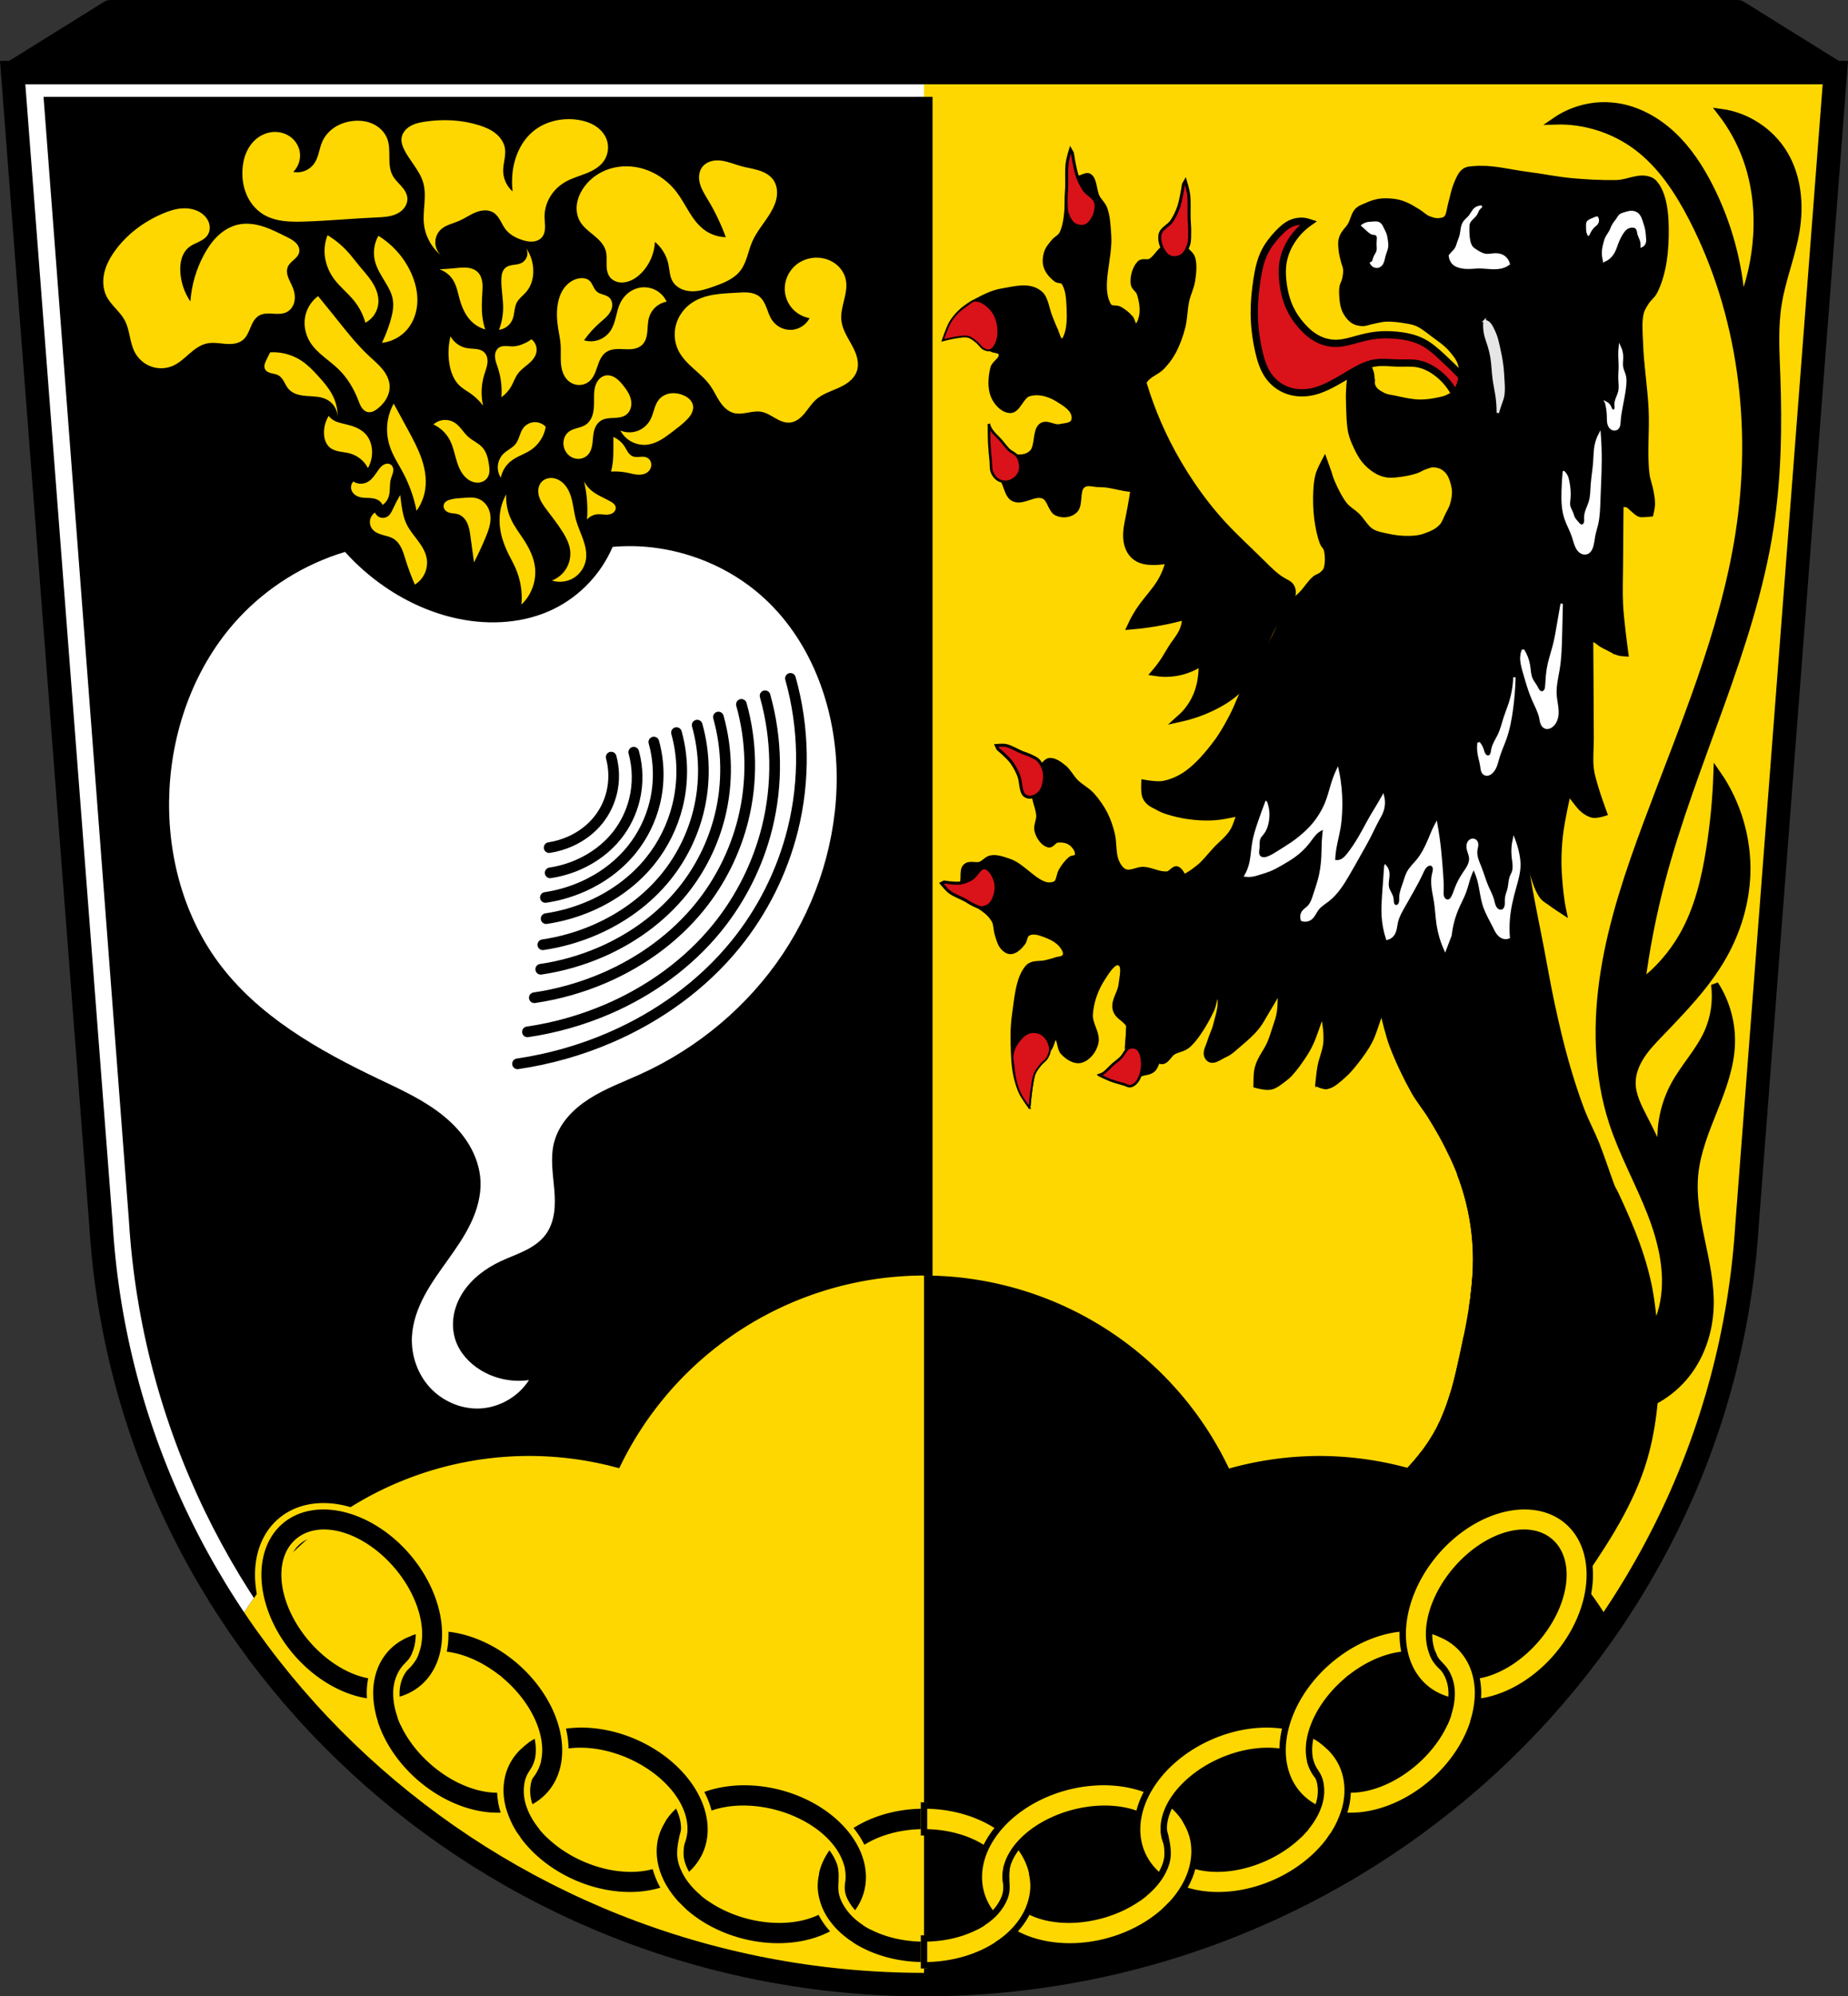 <svg xmlns="http://www.w3.org/2000/svg" width="866.66" height="935.8" viewBox="0 0 866.657 935.797"><rect x="0" y="0" width="866.657" height="935.797" fill="#333333" stroke="none"/><g transform="translate(-91.18-36.13)"><g fill-rule="evenodd"><path d="m97.12 70.14l41.43 540.38c12.308 199.47 181.89 355.85 385.96 355.91 203.81-.238 373.49-156.7 385.96-355.91l41.43-540.38h-427.39z" fill="#fff"/><path d="m111.6 81.52l40.03 526.65c11.891 194.4 175.73 346.81 372.88 346.87 196.91-.232 360.83-152.72 372.88-346.87l40.03-526.65h-412.91z"/><path d="m433.33 34.01v896.29c203.81-.237 373.49-156.7 385.96-355.91l41.43-540.38h-427.39" transform="translate(91.18 36.13)" fill="#ffd700"/><g stroke="#000"><path d="m142.91 41.633l-45.789 28.506h427.39 427.39l-45.789-28.506h-381.6z" stroke-linejoin="round" stroke-width="11"/><path d="m524.51 966.43l-.002-884.91" fill="none" stroke-width="8"/></g></g><g transform="translate(91.18 36.13)"><path d="M433.328 597.914A158.579 158.579 0 0 0 290.4 688.254 158.579 158.579 0 0 0 248.061 682.492 158.579 158.579 0 0 0 111.385 761.033C180.98 863.25 299.76 930.26 433.33 930.3 566.75 930.14 685.53 863.04 755.17 760.82A158.579 158.579 0 0 0 618.596 682.492 158.579 158.579 0 0 0 576.367 688.391 158.579 158.579 0 0 0 433.328 597.914"/><path d="M433.326 597.914A158.579 158.579 0 0 0 290.4 688.254 158.579 158.579 0 0 0 248.061 682.492 158.579 158.579 0 0 0 111.385 761.033C180.98 863.25 299.76 930.25 433.33 930.3V597.91" fill="#ffd700"/></g><g stroke-linecap="round" stroke-width="3"><path d="m524.507 882.477a51.368 37.448 0 0 0 -51.367 37.447 51.368 37.448 0 0 0 51.367 37.447v-12.572a38.795 24.875 0 0 1 -38.795 -24.875 38.795 24.875 0 0 1 38.795 -24.875v-12.572z" stroke="#ffd700"/><path d="m524.51 882.48v12.572a38.795 24.875 0 0 1 38.795 24.875 38.795 24.875 0 0 1 -38.795 24.875v12.572a51.368 37.448 0 0 0 51.367 -37.447 51.368 37.448 0 0 0 -51.367 -37.447z" fill="#ffd700" stroke="#000"/><g stroke="#ffd700"><path d="m457.775 873.805a51.368 37.448 14.806 0 1 40.092 49.331 51.368 37.448 14.806 0 1 -59.231 23.077 51.368 37.448 14.806 0 1 -40.092 -49.331 51.368 37.448 14.806 0 1 59.231 -23.077zm-3.213 12.155a38.795 24.875 14.806 0 0 -43.864 14.135 38.795 24.875 14.806 0 0 31.15 33.963 38.795 24.875 14.806 0 0 43.864 -14.135 38.795 24.875 14.806 0 0 -31.15 -33.963z"/><path d="m390.245 850.205a51.368 37.448 23.72 0 1 31.964 54.947 51.368 37.448 23.72 0 1 -62.092 13.62 51.368 37.448 23.72 0 1 -31.964 -54.947 51.368 37.448 23.72 0 1 62.092 -13.62zm-5.057 11.51a38.795 24.875 23.72 0 0 -45.524 7.168 38.795 24.875 23.72 0 0 25.511 38.38 38.795 24.875 23.72 0 0 45.524 -7.168 38.795 24.875 23.72 0 0 -25.511 -38.38z"/></g></g><g fill-rule="evenodd"><path d="m97.12 70.14l41.43 540.38c12.308 199.47 181.89 355.85 385.96 355.91 203.81-.238 373.49-156.7 385.96-355.91l41.43-540.38h-427.39z" fill="none" stroke="#000" stroke-width="11"/><path d="m252.99 294.85c-19.13 5.728-36.661 16.687-50.19 31.37-19.871 21.563-30.665 50.708-32.15 79.993-1.449 28.489 5.873 57.775 22.743 80.78 18.562 25.31 46.959 41.38 75.29 54.897 10.729 5.118 21.719 10.07 30.876 17.648 4.579 3.79 8.663 8.231 11.698 13.341 3.035 5.111 4.996 10.911 5.266 16.849.307 6.752-1.568 13.463-4.456 19.574-2.888 6.11-6.768 11.692-10.695 17.192-3.927 5.5-7.936 10.974-11.12 16.937-3.182 5.962-5.533 12.483-5.884 19.232-.448 8.612 2.538 17.405 8.345 23.78 5.807 6.375 14.405 10.189 23.02 9.943 9.377-.268 18.479-5.426 23.527-13.332-7.819 1.125-16.01-.57-22.743-4.705-5.328-3.273-9.806-8.178-11.764-14.12-1.214-3.682-1.432-7.668-.78-11.489.652-3.822 2.161-7.479 4.263-10.736 4.204-6.515 10.677-11.329 17.691-14.634 3.758-1.771 7.695-3.145 11.418-4.988 3.723-1.842 7.291-4.217 9.757-7.56 2.182-2.959 3.396-6.551 3.924-10.189.527-3.639.396-7.341.088-11.01-.616-7.327-1.922-14.818-.091-21.939 1.119-4.351 3.386-8.363 6.29-11.79 2.904-3.427 6.435-6.288 10.22-8.708 7.569-4.841 16.1-7.927 24.271-11.656 26.781-12.217 50.23-31.817 66.55-56.31 16.32-24.497 25.395-53.847 25.21-83.28-.194-30.755-11.151-62.24-33.722-83.13-18.993-17.579-45.591-26.64-71.37-24.312-5.329 12.51-15.253 23-27.449 29.02-13.686 6.75-29.755 7.781-44.702 4.705-12.353-2.542-24.1-7.782-34.507-14.901-6.898-4.717-13.231-10.258-18.822-16.469" fill="#fff"/><g fill="none" stroke="#000" stroke-linecap="round" stroke-width="5"><path d="m333.88 534.81c14.978-2.192 29.665-6.362 43.559-12.369 22.561-9.753 43.11-24.491 58.62-43.559 12.748-15.673 21.998-34.17 26.888-53.777 5.793-23.22 5.418-47.951-1.076-70.985"/><path d="m338.53 519.83c13.04-1.912 25.832-5.548 37.929-10.785 19.651-8.507 37.541-21.362 51.04-37.983 11.1-13.671 19.16-29.804 23.413-46.893 5.04-20.249 4.718-41.811-.937-61.899"/><path d="m341.76 503.83c11.367-1.669 22.512-4.843 33.05-9.414 17.13-7.428 32.719-18.651 44.48-33.15 9.679-11.936 16.694-26.02 20.403-40.93 4.396-17.676 4.112-36.493-.816-54.03"/><path d="m344.77 490.48c9.753-1.435 19.314-4.164 28.356-8.093 14.702-6.388 28.07-16.04 38.16-28.502 8.307-10.265 14.323-22.371 17.504-35.19 3.772-15.197 3.528-31.371-.7-46.45"/><path d="m345.75 478.99c8.474-1.25 16.782-3.627 24.636-7.05 12.779-5.565 24.395-13.973 33.15-24.817 7.22-8.942 12.445-19.483 15.207-30.639 3.277-13.233 3.065-27.314-.608-40.443"/><path d="m347.3 466.75c7.157-1.06 14.173-3.073 20.803-5.969 10.797-4.717 20.605-11.843 27.994-21.02 6.101-7.578 10.509-16.507 12.841-25.952 2.768-11.21 2.589-23.13-.514-34.26"/><path d="m346.95 456.82c5.956-.886 11.794-2.568 17.308-4.986 8.991-3.943 17.15-9.901 23.291-17.56 5.08-6.335 8.745-13.794 10.684-21.679 2.303-9.366 2.154-19.324-.427-28.617"/><path d="m349.19 445.28c4.592-.689 9.09-1.994 13.339-3.87 6.939-3.065 13.225-7.695 17.951-13.629 3.92-4.923 6.741-10.712 8.234-16.826 1.775-7.271 1.661-14.995-.329-22.21"/><path d="m348.71 433.45c3.411-.518 6.751-1.497 9.901-2.903 5.162-2.304 9.824-5.784 13.323-10.224 2.916-3.7 5.01-8.04 6.112-12.622 1.318-5.456 1.233-11.245-.244-16.661"/></g><path d="m358.1 91.97c-6.183-.049-12.397 1.907-17.09 5.898-5.481 4.658-8.56 11.715-9.426 18.855-.368 3.035-.368 6.115 0 9.15-2.763-2.409-4.424-6.04-4.438-9.705-.007-1.768.348-3.514.631-5.26.283-1.745.494-3.534.201-5.277-.474-2.824-2.262-5.312-4.516-7.08-2.253-1.768-4.949-2.88-7.684-3.732-8.115-2.53-16.824-2.914-25.23-1.664-2.447.364-4.927.884-7.05 2.154-1.061.635-2.02 1.457-2.744 2.461-.723 1-1.204 2.193-1.299 3.426-.125 1.628.416 3.235 1.109 4.713 1.314 2.803 3.181 5.303 4.928 7.859 1.746 2.556 3.405 5.237 4.223 8.223.846 3.088.749 6.351.52 9.545-.23 3.194-.587 6.405-.242 9.588.617 5.697 3.576 11.1 8.04 14.695-1.702-1.535-2.713-3.81-2.713-6.102 0-2.292 1.01-4.565 2.713-6.1 1.143-1.031 2.553-1.72 3.988-2.277 1.435-.557 2.916-.996 4.33-1.604 2.707-1.163 5.132-2.923 7.863-4.03 1.366-.552 2.814-.938 4.287-.969 1.473-.031 2.975.309 4.209 1.113 1.344.876 2.292 2.238 3.088 3.631.796 1.393 1.479 2.861 2.457 4.133 1.905 2.475 4.795 4.02 7.764 4.992 1.61.526 3.298.907 4.986.773.844-.067 1.682-.264 2.449-.621.768-.357 1.465-.877 1.992-1.539.98-1.231 1.316-2.864 1.348-4.438.032-1.573-.209-3.139-.238-4.713-.064-3.367.857-6.738 2.572-9.637 1.715-2.898 4.212-5.32 7.131-7 2.997-1.724 6.37-2.657 9.588-3.922 3.218-1.265 6.42-2.974 8.436-5.783 2.095-2.919 2.641-6.891 1.387-10.258-.985-2.645-2.993-4.84-5.381-6.346-2.388-1.506-5.142-2.359-7.93-2.805-1.405-.225-2.829-.342-4.256-.354m-99.19.756c-.827 0-1.654.053-2.473.152-2.969.361-5.879 1.342-8.375 2.99-2.496 1.648-4.564 3.976-5.766 6.715-.713 1.626-1.115 3.365-1.588 5.076-.473 1.711-1.033 3.426-2.02 4.904-1.058 1.591-2.597 2.859-4.361 3.594-1.764.735-3.746.935-5.621.566 2.457-2.401 3.636-6.04 3.051-9.428-.424-2.453-1.735-4.735-3.605-6.377-2.221-1.95-5.199-2.977-8.154-2.936-2.955.042-5.867 1.128-8.205 2.936-2.281 1.763-4.01 4.183-5.145 6.836-1.13 2.653-1.671 5.533-1.787 8.414-.157 3.892.465 7.841 2.035 11.406 1.57 3.565 4.113 6.731 7.393 8.834 2.814 1.804 6.091 2.792 9.4 3.262 3.309.47 6.667.442 10.01.344 11.29-.332 22.544-1.449 33.828-1.941 3.243-.142 6.587-.255 9.537-1.609 1.475-.677 2.825-1.67 3.785-2.979.96-1.309 1.509-2.945 1.373-4.563-.089-1.064-.467-2.088-.992-3.02-.525-.929-1.197-1.769-1.906-2.566-1.418-1.596-3.02-3.072-4.03-4.951-1.386-2.571-1.524-5.613-1.533-8.533-.009-2.921.066-5.925-.963-8.658-1.162-3.087-3.696-5.564-6.686-6.959-2.242-1.046-4.721-1.512-7.201-1.512m168.13 18.621c-.819.039-1.632.159-2.42.385-1.577.451-3.053 1.34-4.059 2.635-.868 1.117-1.359 2.501-1.506 3.908-.146 1.407.042 2.837.436 4.195.787 2.718 2.362 5.126 3.816 7.553 3.289 5.488 6.05 11.29 8.24 17.303-3.527-.07-7.03-1.235-9.889-3.295-3.02-2.174-5.27-5.25-7.23-8.414-1.961-3.164-3.695-6.481-5.953-9.439-4.779-6.261-11.975-10.72-19.775-11.811-4.662-.652-9.509-.108-13.844 1.727-4.335 1.835-8.134 4.976-10.602 8.984-1.364 2.216-2.326 4.708-2.59 7.297-.264 2.589.195 5.278 1.49 7.535 1.537 2.678 4.104 4.573 6.486 6.537 1.191.982 2.358 2.01 3.354 3.186.996 1.18 1.82 2.528 2.246 4.01.584 2.034.397 4.196.398 6.313 0 1.058.05 2.123.27 3.158.219 1.035.615 2.045 1.254 2.889.911 1.203 2.292 2.01 3.762 2.355 1.47.343 3.02.239 4.479-.158 2.655-.724 4.977-2.394 6.867-4.395 3.627-3.838 5.814-9.01 6.04-14.283 3.191 2.644 5.454 6.384 6.316 10.438.286 1.343.421 2.714.66 4.066.239 1.352.589 2.705 1.264 3.9.879 1.558 2.287 2.785 3.893 3.572 1.606.787 3.402 1.148 5.189 1.188 3.576.079 7.05-1.087 10.42-2.289 2.296-.819 4.591-1.665 6.734-2.826 2.143-1.161 4.142-2.655 5.625-4.59 1.481-1.932 2.4-4.232 3.156-6.545.757-2.313 1.373-4.68 2.338-6.914 2.108-4.881 5.769-8.905 8.514-13.459 1.434-2.379 2.632-4.951 3.039-7.699.407-2.748-.046-5.701-1.666-7.957-1.605-2.235-4.179-3.586-6.805-4.408-2.625-.822-5.372-1.189-8.03-1.908-3.166-.857-6.214-2.216-9.467-2.635-.813-.105-1.638-.148-2.457-.109m-249.34 22.438c-.407 0-.815.016-1.219.045-3.233.233-6.353 1.292-9.328 2.58-8.743 3.786-16.638 9.72-22.18 17.469-2.185 3.054-4.02 6.42-4.871 10.08-.856 3.656-.676 7.631.99 10.996 1.057 2.135 2.657 3.945 4.252 5.715 1.595 1.77 3.222 3.552 4.344 5.654 1.236 2.316 1.804 4.919 2.359 7.484.555 2.566 1.123 5.17 2.354 7.488 1.619 3.05 4.387 5.478 7.633 6.656 3.246 1.178 6.942 1.086 10.113-.279 2.97-1.278 5.368-3.561 7.809-5.682 2.441-2.121 5.111-4.181 8.273-4.855 2.833-.604 5.762-.033 8.65.189 1.444.111 2.905.134 4.33-.121 1.426-.256 2.821-.803 3.932-1.732.883-.739 1.562-1.696 2.109-2.709.547-1.013.971-2.086 1.416-3.148.445-1.062.914-2.121 1.543-3.086.629-.965 1.426-1.839 2.418-2.424.957-.564 2.062-.84 3.168-.945 1.106-.105 2.22-.046 3.328.022 1.109.067 2.22.142 3.328.068 1.108-.073 2.221-.3 3.209-.809.975-.502 1.805-1.269 2.42-2.178.615-.908 1.018-1.954 1.215-3.03.394-2.158-.03-4.404-.863-6.434-.652-1.587-1.548-3.069-2.123-4.686-.287-.808-.494-1.651-.535-2.508-.041-.857.086-1.73.439-2.512.591-1.307 1.749-2.251 2.82-3.205.536-.477 1.062-.971 1.502-1.537.44-.566.794-1.212.947-1.912.179-.816.077-1.682-.225-2.461-.302-.779-.798-1.475-1.389-2.066-1.182-1.182-2.713-1.936-4.209-2.682-3.574-1.781-7.136-3.638-10.936-4.865-3.8-1.227-7.898-1.803-11.801-.957-3.601.78-6.88 2.746-9.555 5.279-2.675 2.533-4.777 5.62-6.527 8.861-3.641 6.742-5.83 14.262-6.377 21.904-2.791-4.078-4.442-8.929-4.715-13.863-.118-2.141.021-4.317.662-6.363.641-2.046 1.809-3.962 3.498-5.283 1.357-1.061 2.985-1.7 4.535-2.449 1.551-.75 3.094-1.669 4.059-3.096.55-.813.887-1.764 1-2.738.113-.974.006-1.972-.285-2.908-.583-1.873-1.889-3.474-3.486-4.613-2.309-1.647-5.183-2.353-8.03-2.348m67.09 12.607c-1.034 2.636-1.51 5.49-1.387 8.318.192 4.387 1.833 8.664 4.438 12.199 2.757 3.742 6.517 6.634 9.426 10.26 2.422 3.02 4.227 6.53 5.27 10.258 1.729-.913 3.217-2.274 4.279-3.916 1.062-1.642 1.696-3.558 1.82-5.51.215-3.368-1.07-6.683-2.877-9.533-1.807-2.85-4.129-5.329-6.273-7.936-1.669-2.029-3.237-4.143-4.99-6.1-2.814-3.14-6.096-5.86-9.705-8.04m23.846.277c-1.975 3.494-2.581 7.737-1.664 11.645.873 3.719 3.02 6.988 4.99 10.26 1.416 2.351 2.781 4.797 3.328 7.486.73 3.588-.051 7.309-1.109 10.814-1.033 3.421-2.331 6.76-3.881 9.98 4.59-.508 8.952-2.841 11.922-6.377 3.02-3.593 4.553-8.305 4.689-12.996.136-4.691-1.064-9.358-3.03-13.621-3.248-7.06-8.627-13.12-15.25-17.191m69.32 5.822c.623 1.196.747 2.643.336 3.928-.411 1.285-1.353 2.392-2.555 3-1.172.597-2.518.721-3.82.906-1.302.186-2.655.471-3.666 1.313-.742.617-1.24 1.491-1.527 2.412-.288.921-.379 1.891-.414 2.855-.167 4.537.863 9.05.832 13.586-.024 3.499-.685 6.994-1.941 10.26 1.402-.19 2.751-.759 3.865-1.631 1.114-.872 1.992-2.044 2.514-3.359.493-1.245.665-2.589.869-3.912.204-1.323.45-2.665 1.07-3.852.517-.99 1.275-1.834 2.07-2.619.795-.785 1.638-1.527 2.367-2.373 2.402-2.786 3.432-6.581 3.326-10.258-.105-3.643-1.273-7.249-3.326-10.26m135.86 4.432c-3.319.074-6.617 1.214-9.203 3.297-3.448 2.777-5.539 7.194-5.41 11.619.094 3.207 1.327 6.369 3.428 8.793 2.101 2.424 5.05 4.092 8.215 4.641-1.459 2.827-4.319 4.888-7.463 5.375-1.928.299-3.941.025-5.725-.766-1.784-.791-3.334-2.096-4.426-3.713-1.183-1.752-1.811-3.808-2.576-5.779-.766-1.971-1.738-3.954-3.395-5.268-1.379-1.093-3.132-1.63-4.881-1.824-1.749-.195-3.515-.07-5.271.033-3.712.217-7.442.335-11.11.947-3.668.612-7.305 1.746-10.385 3.83-3.504 2.371-6.179 5.969-7.35 10.04-1.17 4.066-.809 8.569 1.078 12.355 1.658 3.327 4.376 5.99 7.137 8.479 2.761 2.489 5.647 4.906 7.791 7.941 1.673 2.368 2.85 5.05 4.455 7.467.803 1.207 1.718 2.351 2.813 3.301 1.095.95 2.377 1.703 3.779 2.07 2.087.547 4.292.218 6.416-.16 2.124-.378 4.296-.802 6.422-.436 2.39.412 4.484 1.779 6.588 2.984 1.052.603 2.131 1.173 3.275 1.572 1.145.399 2.365.624 3.572.518 1.389-.122 2.716-.68 3.869-1.463 1.153-.783 2.143-1.787 3.039-2.855 1.792-2.137 3.252-4.572 5.332-6.43 2.951-2.636 6.855-3.861 10.469-5.473 1.807-.806 3.577-1.732 5.115-2.977 1.538-1.245 2.841-2.831 3.523-4.688.736-2 .717-4.224.244-6.303-.473-2.079-1.381-4.03-2.391-5.912-2.02-3.755-4.534-7.432-5.02-11.668-.367-3.206.473-6.411 1.242-9.545.769-3.134 1.477-6.398.848-9.563-.509-2.562-1.899-4.926-3.822-6.693-1.923-1.768-4.364-2.944-6.926-3.457-1.085-.217-2.192-.312-3.299-.287m-164.92 4.629c-1.374-.006-2.753.152-4.123.289-2.5.251-5.01.43-7.516.537 2.652.883 4.973 2.723 6.441 5.102 1.597 2.587 2.153 5.657 2.953 8.59 1.077 3.947 2.72 7.872 5.639 10.738 1.792 1.76 4.03 3.064 6.441 3.758-.648-2.01-1.098-4.078-1.342-6.174-.425-3.649-.225-7.339 0-11.01.104-1.701.213-3.418-.039-5.104-.252-1.686-.897-3.361-2.107-4.561-1.304-1.293-3.149-1.921-4.977-2.104-.457-.046-.913-.065-1.371-.066m55.635 4.984c-.364-.021-.73-.015-1.094.016-2.93.245-5.621 1.958-7.434 4.273-1.813 2.315-2.813 5.185-3.279 8.09-.612 3.814-.348 7.723.275 11.535.389 2.378.917 4.74 1.098 7.143.224 2.981-.091 5.986.164 8.965.127 1.489.4 2.975.939 4.369.54 1.394 1.354 2.697 2.467 3.695 1.339 1.202 3.102 1.931 4.9 1.992 1.798.061 3.617-.552 4.988-1.717 1.025-.87 1.786-2.02 2.369-3.23.583-1.212 1-2.495 1.434-3.768.433-1.273.887-2.546 1.537-3.723.65-1.177 1.509-2.263 2.625-3.01 1.209-.814 2.665-1.198 4.115-1.338 1.45-.14 2.911-.05 4.367.012 1.456.062 2.926.094 4.361-.16 1.435-.255 2.847-.816 3.912-1.811.829-.774 1.417-1.779 1.803-2.846.385-1.066.576-2.194.689-3.322.227-2.256.158-4.566.803-6.74.553-1.864 1.631-3.571 3.076-4.871 1.445-1.301 3.252-2.191 5.164-2.545-1.05-2.277-2.858-4.195-5.07-5.375-2.212-1.18-4.814-1.613-7.289-1.217-2.01.322-3.926 1.18-5.533 2.43-1.607 1.25-2.905 2.885-3.805 4.711-1.034 2.1-1.535 4.415-2.107 6.686-.572 2.27-1.245 4.563-2.563 6.498-1.317 1.933-3.259 3.433-5.463 4.217-2.203.783-4.657.846-6.898.178 2.133-3.03 4.628-5.802 7.416-8.24 1.806-1.579 3.781-3.075 4.943-5.174.581-1.049.939-2.241.887-3.439-.052-1.198-.538-2.399-1.434-3.197-.801-.714-1.853-1.063-2.875-1.389-1.022-.326-2.077-.662-2.895-1.357-.808-.688-1.307-1.662-1.785-2.609-.479-.947-.978-1.921-1.785-2.609-.555-.474-1.236-.788-1.945-.959-.355-.085-.716-.135-1.08-.156m-124.17 8.414c-2.836 2.098-4.927 5.184-5.824 8.596-1.123 4.272-.342 8.972 1.941 12.754 1.629 2.698 3.951 4.909 6.369 6.93 2.419 2.02 4.968 3.895 7.217 6.104 4.092 4.02 7.085 9.07 9.15 14.418.446 1.156.857 2.339 1.539 3.373.341.517.749.994 1.236 1.377.487.383 1.055.671 1.662.795.844.173 1.731.022 2.527-.305.797-.327 1.512-.823 2.186-1.359 1.648-1.312 3.097-2.898 4.107-4.746 1.01-1.848 1.57-3.964 1.438-6.07-.177-2.825-1.579-5.453-3.373-7.643-1.794-2.19-3.982-4.02-6.05-5.945-6.288-5.852-11.551-12.696-16.912-19.408-2.378-2.978-4.781-5.936-7.209-8.873m62.11 18.855c-1.03 4.158-1.22 8.522-.555 12.754.615 3.914 2.062 7.87 4.992 10.537 1.424 1.296 3.13 2.23 4.713 3.326 2.32 1.608 4.386 3.58 6.1 5.822-1.059-4.747-.865-9.767.555-14.418.543-1.778 1.265-3.519 1.486-5.365.111-.923.093-1.871-.137-2.771-.23-.901-.679-1.755-1.35-2.398-1.015-.974-2.444-1.392-3.84-1.566-1.396-.174-2.814-.139-4.201-.375-3.245-.551-6.19-2.654-7.764-5.545m37.986 1.385c-.88.624-1.807 1.181-2.771 1.664-1.983.993-4.16 1.679-6.377 1.664-1.04-.007-2.075-.167-3.115-.174-1.04-.007-2.119.155-2.986.729-.71.47-1.233 1.193-1.533 1.99-.3.797-.385 1.664-.328 2.514.113 1.699.771 3.307 1.307 4.924 1.474 4.448 2.044 9.193 1.664 13.863 1.934-1.379 3.558-3.192 4.715-5.268 1.068-1.917 1.747-4.058 3.049-5.824 1.301-1.765 3.139-3.042 4.811-4.461.836-.709 1.64-1.464 2.313-2.33.673-.866 1.213-1.847 1.473-2.912.282-1.156.223-2.394-.168-3.518-.391-1.124-1.113-2.13-2.051-2.861m-120.58 6.072c-.659-.018-1.316-.008-1.975.029-.687 1.273-1.335 2.567-1.941 3.881-.283.613-.559 1.236-.697 1.896-.138.66-.13 1.369.143 1.986.246.556.692 1.01 1.207 1.33.515.324 1.097.529 1.686.684 1.177.309 2.425.437 3.484 1.035 1.163.658 1.96 1.808 2.615 2.973.655 1.165 1.219 2.397 2.098 3.404 1.047 1.2 2.489 2.01 4 2.5 1.515.49 3.109.68 4.697.795 1.588.115 3.183.156 4.762.363 1.579.207 3.154.587 4.561 1.334 1.46.775 2.708 1.943 3.58 3.348.872 1.404 1.363 3.041 1.41 4.693.057-2.939-.512-5.89-1.662-8.596-1.693-3.985-4.57-7.337-7.486-10.537-2.296-2.52-4.67-5.01-7.486-6.932-3.812-2.6-8.387-4.063-12.998-4.188m156.48 10.812c-.173-.007-.345-.006-.518.004-.197.011-.394.033-.59.068-1.077.192-2.075.75-2.863 1.51-.788.76-1.372 1.716-1.771 2.734-.8 2.038-.866 4.28-.859 6.469.006 2.253.075 4.532-.402 6.734-.239 1.101-.615 2.176-1.182 3.15-.566.974-1.328 1.844-2.262 2.475-1.197.809-2.62 1.197-4.01 1.592-1.39.395-2.808.827-3.955 1.705-.94.719-1.656 1.717-2.074 2.824-.419 1.107-.544 2.318-.398 3.492.159 1.283.641 2.528 1.406 3.57.766 1.042 1.816 1.877 3.01 2.363 1.198.486 2.539.62 3.805.355 1.265-.265 2.449-.93 3.313-1.893 1.281-1.427 1.796-3.383 2.035-5.285.239-1.902.248-3.843.711-5.703.246-.986.621-1.943 1.166-2.801.545-.857 1.264-1.613 2.131-2.143.874-.534 1.877-.83 2.889-.992 1.012-.162 2.039-.198 3.063-.244 1.024-.046 2.05-.104 3.053-.314 1-.211 1.988-.58 2.807-1.195 1.055-.793 1.791-1.974 2.143-3.246.351-1.272.332-2.631.045-3.92-.573-2.577-2.155-4.808-3.836-6.844-1.014-1.228-2.094-2.43-3.43-3.297-1.023-.664-2.22-1.119-3.428-1.17m30.865 8.369c-.521 0-1.045.019-1.563.09-2.071.284-4.069 1.276-5.416 2.875-1.063 1.262-1.685 2.832-2.193 4.402-.508 1.57-.926 3.181-1.652 4.662-.723 1.475-1.753 2.803-3.02 3.846-1.54 1.266-3.428 2.102-5.4 2.391-1.972.289-4.02.029-5.859-.742 1.208 2.271 3.125 4.158 5.416 5.328 2.291 1.17 4.944 1.617 7.492 1.264 2.175-.302 4.242-1.167 6.141-2.27 1.899-1.103 3.648-2.444 5.396-3.773 2.279-1.733 4.576-3.462 6.592-5.494.918-.925 1.783-1.923 2.375-3.084.592-1.161.897-2.502.646-3.781-.213-1.091-.821-2.083-1.613-2.863-.792-.78-1.764-1.359-2.781-1.807-1.435-.632-2.995-1.012-4.559-1.043m-131.4 4.889c-1.336 2.387-2.268 4.997-2.746 7.689-.764 4.3-.356 8.792 1.098 12.91 1.474 4.175 3.967 7.899 6.04 11.811 2.97 5.596 5.108 11.634 6.318 17.854 2.196-3.074 3.623-6.692 4.119-10.438.631-4.764-.236-9.63-1.818-14.168-1.583-4.538-3.863-8.795-6.146-13.02-2.277-4.218-4.567-8.429-6.867-12.635m-30.488 5.768c-1.514 2.454-2.288 5.358-2.197 8.24.039 1.226.232 2.454.672 3.6.44 1.145 1.133 2.206 2.074 2.992 1.259 1.052 2.884 1.563 4.496 1.873 1.612.31 3.259.445 4.844.873 3.623.978 6.79 3.533 8.514 6.867 1.398-2.493 2.074-5.386 1.924-8.24-.147-2.806-1.124-5.62-3.02-7.691-1.222-1.334-2.785-2.325-4.441-3.053-1.656-.728-3.41-1.202-5.172-1.615-2.102-.493-4.295-.93-6.04-2.197-.632-.458-1.191-1.017-1.648-1.648m54.621 1.891c-.224 0-.448.009-.672.027-1.787.149-3.52.898-4.852 2.1 3.147 1.437 5.812 3.905 7.486 6.932 1.537 2.778 2.225 5.93 3.084 8.986.859 3.057 1.964 6.159 4.127 8.482 1.428 1.534 3.351 2.687 5.439 2.857 1.044.085 2.113-.079 3.064-.518.952-.439 1.78-1.158 2.309-2.063.501-.859.724-1.858.771-2.852.048-.993-.073-1.987-.217-2.971-.211-1.439-.475-2.876-.941-4.254-.467-1.377-1.145-2.699-2.109-3.787-1.844-2.08-4.572-3.15-6.654-4.992-1.155-1.022-2.088-2.262-3.063-3.457-.974-1.195-2.01-2.368-3.314-3.197-1.323-.844-2.89-1.295-4.459-1.295m41.762 1.049c-2 .105-3.937 1.137-5.139 2.742-.834 1.113-1.308 2.447-1.779 3.756-.471 1.309-.965 2.639-1.826 3.73-.736.932-1.705 1.647-2.688 2.314-.982.667-1.996 1.304-2.857 2.121-1.501 1.424-2.486 3.381-2.736 5.436-.25 2.054.235 4.19 1.35 5.934.594-3.034 2.297-5.837 4.715-7.764 2.82-2.247 6.438-3.248 9.426-5.268 3.646-2.465 6.214-6.472 6.932-10.814-1.364-1.47-3.394-2.293-5.396-2.188m37.11 6.949c0 1.831 0 3.661 0 5.492-.011 2.109-.037 4.223-.275 6.318-.169 1.482-.445 2.952-.824 4.395 2.573-.155 5.167.03 7.691.549 1.522.313 3.03.747 4.574.885 1.548.138 3.181-.047 4.49-.885.613-.392 1.139-.921 1.514-1.545.374-.624.595-1.343.615-2.07.021-.727-.16-1.462-.531-2.088-.371-.626-.934-1.14-1.598-1.438-1.017-.456-2.18-.388-3.291-.303-1.111.086-2.269.173-3.301-.248-.951-.388-1.689-1.171-2.266-2.02-.576-.851-1.021-1.784-1.58-2.646-1.255-1.936-3.097-3.487-5.219-4.395m-105.76 12.514c-.607-.033-1.218.117-1.764.385-1.092.535-1.905 1.5-2.621 2.482-.771 1.059-1.469 2.17-2.287 3.193-.818 1.023-1.772 1.966-2.932 2.574-1.02.535-2.183.796-3.334.748-1.151-.048-2.286-.403-3.258-1.021-.498.542-.846 1.221-.99 1.943-.144.722-.085 1.484.166 2.176.327.9.972 1.665 1.756 2.215.784.55 1.7.893 2.639 1.082 1.379.277 2.799.232 4.203.314 1.404.082 2.847.309 4.04 1.059.835.526 1.511 1.3 1.922 2.197 1.252-.872 2.225-2.137 2.746-3.57.491-1.349.583-2.807.639-4.242.056-1.435.085-2.888.461-4.273.306-1.127.837-2.188 1.061-3.334.112-.573.145-1.168.029-1.74-.115-.572-.385-1.122-.814-1.518-.447-.412-1.051-.637-1.658-.67m76.877 6.709c-.261-.014-.521-.012-.783.004-1.422.088-2.834.645-3.846 1.648-.867.86-1.413 2.02-1.623 3.221-.21 1.203-.097 2.448.23 3.625.655 2.353 2.122 4.385 3.59 6.338 2.642 3.515 5.384 6.969 7.691 10.713 1.518 2.463 2.861 5.104 3.295 7.965.456 3.01-.149 6.16-1.684 8.783-1.535 2.624-3.987 4.697-6.83 5.773 3.344 1.08 7.147.64 10.156-1.176 3.01-1.816 5.17-4.975 5.773-8.438.565-3.243-.188-6.576-1.279-9.682-1.091-3.106-2.522-6.094-3.389-9.27-1.105-4.048-1.276-8.349-2.82-12.25-.772-1.951-1.904-3.794-3.496-5.16-1.393-1.195-3.163-2-4.986-2.096m15.15 1.652c.689 2.98 1.15 6.01 1.375 9.06.216 2.925.216 5.866 0 8.791 1.161-1.382 2.872-2.289 4.668-2.473 1.784-.182 3.589.321 5.369.102.89-.11 1.779-.413 2.451-1.01.336-.296.614-.663.789-1.076.175-.413.246-.873.182-1.316-.092-.632-.454-1.202-.91-1.648-.457-.447-1.01-.783-1.563-1.098-3.041-1.722-6.414-2.941-9.06-5.219-1.342-1.153-2.467-2.557-3.297-4.119m-36.531 6.04c-1.121 1.973-1.955 4.107-2.471 6.316-.903 3.865-.819 7.927 0 11.811.725 3.438 2.01 6.739 3.57 9.889 1.089 2.203 2.312 4.341 3.297 6.592 2.33 5.324 3.284 11.243 2.746 17.03 4.787-4.484 7.218-11.356 6.316-17.854-.603-4.345-2.579-8.391-4.943-12.09-2.152-3.364-4.66-6.529-6.318-10.162-1.642-3.595-2.402-7.588-2.197-11.535m-49.715.273c-1.188 2.057-2.287 4.167-3.295 6.318-.339.724-.67 1.455-1.1 2.129-.43.674-.969 1.295-1.648 1.717-.982.609-2.237.756-3.334.391-1.097-.366-2.01-1.238-2.434-2.314-1.265.836-2.144 2.232-2.352 3.734-.207 1.502.26 3.083 1.252 4.23.597.69 1.366 1.219 2.186 1.621.82.402 1.691.682 2.57.928 1.758.492 3.59.872 5.133 1.848 1.595 1.01 2.759 2.59 3.586 4.287.827 1.697 1.348 3.524 1.908 5.326 1.248 4.01 2.716 7.958 4.395 11.811 2.082-1.281 3.758-3.213 4.732-5.455.975-2.242 1.245-4.783.762-7.18-.605-3-2.324-5.65-4.16-8.098-1.836-2.448-3.844-4.805-5.18-7.559-1.411-2.909-2.01-6.139-2.473-9.34-.21-1.461-.392-2.926-.549-4.395m32.998 1.197c-1.109-.004-2.23.096-3.334.176-2.123.153-4.275.224-6.316.824-.553.162-1.099.365-1.586.674-.487.308-.914.73-1.162 1.25-.291.611-.315 1.336-.104 1.979.212.643.651 1.201 1.203 1.592.777.549 1.74.762 2.684.891.943.129 1.905.188 2.811.482 1 .325 1.896.93 2.625 1.688.729.758 1.294 1.665 1.719 2.627.849 1.924 1.14 4.04 1.424 6.123.548 4.03 1.098 8.06 1.648 12.09 2-3.855 3.834-7.796 5.492-11.811 1.338-3.239 2.584-6.681 2.197-10.164-.194-1.751-.812-3.464-1.854-4.885-1.041-1.421-2.513-2.539-4.189-3.08-1.054-.34-2.149-.448-3.258-.451" fill="#ffd700"/></g><g stroke-linecap="round"><g stroke-width="3"><g stroke="#ffd700"><path d="m335.199 815.149a51.368 37.448 41.263 0 1 13.915 62.026 51.368 37.448 41.263 0 1 -63.309 -5.729 51.368 37.448 41.263 0 1 -13.915 -62.026 51.368 37.448 41.263 0 1 63.309 5.729zm-8.292 9.45a38.795 24.875 41.263 0 0 -45.567 -6.888 38.795 24.875 41.263 0 0 12.756 44.284 38.795 24.875 41.263 0 0 45.567 6.888 38.795 24.875 41.263 0 0 -12.756 -44.284z"/><path d="m284.607 763.891a51.368 37.448 49.486 0 1 4.901 63.379 51.368 37.448 49.486 0 1 -61.839 -14.725 51.368 37.448 49.486 0 1 -4.901 -63.379 51.368 37.448 49.486 0 1 61.839 14.725zm-9.558 8.167a38.795 24.875 49.486 0 0 -44.114 -13.334 38.795 24.875 49.486 0 0 6.291 45.653 38.795 24.875 49.486 0 0 44.114 13.334 38.795 24.875 49.486 0 0 -6.291 -45.653z"/></g><g fill="#ffd700" stroke="#000"><path d="m591.239 873.805a37.448 51.368 75.194 0 0 -40.092 49.331 37.448 51.368 75.194 0 0 59.231 23.077 37.448 51.368 75.194 0 0 40.092 -49.331 37.448 51.368 75.194 0 0 -59.231 -23.077zm3.213 12.155a24.875 38.795 75.194 0 1 43.864 14.135 24.875 38.795 75.194 0 1 -31.15 33.963 24.875 38.795 75.194 0 1 -43.864 -14.135 24.875 38.795 75.194 0 1 31.15 -33.963z"/><path d="m658.769 850.205a37.448 51.368 66.28 0 0 -31.964 54.947 37.448 51.368 66.28 0 0 62.092 13.62 37.448 51.368 66.28 0 0 31.964 -54.947 37.448 51.368 66.28 0 0 -62.092 -13.62zm5.057 11.51a24.875 38.795 66.28 0 1 45.524 7.168 24.875 38.795 66.28 0 1 -25.511 38.38 24.875 38.795 66.28 0 1 -45.524 -7.168 24.875 38.795 66.28 0 1 25.511 -38.38z"/><path d="m713.815 815.149a37.448 51.368 48.737 0 0 -13.915 62.026 37.448 51.368 48.737 0 0 63.309 -5.729 37.448 51.368 48.737 0 0 13.915 -62.026 37.448 51.368 48.737 0 0 -63.309 5.729zm8.292 9.45a24.875 38.795 48.737 0 1 45.567 -6.888 24.875 38.795 48.737 0 1 -12.756 44.284 24.875 38.795 48.737 0 1 -45.567 6.888 24.875 38.795 48.737 0 1 12.756 -44.284z"/></g></g><g stroke="#000"><path d="m752.37 49.613c-8.05.023-16.09 2.477-22.729 7.03 13.505-.381 27.1 3.915 37.932 11.988 11.414 8.506 19.473 20.751 26.02 33.393 23.341 45.09 29.833 97.99 22.01 148.15-7.352 47.11-26.641 91.37-43.26 136.06-8.351 22.457-16.1 45.29-19.906 68.943-3.807 23.656-3.54 48.32 3.906 71.09 4.728 14.458 12.225 27.847 17.781 42.01 5.556 14.161 9.162 29.768 5.641 44.566-.888 3.733-2.235 7.371-4.088 10.727-.436-5.154-1.039-10.281-1.805-15.35-2.542-16.826-9.253-32.913-16.477-48.32-1.997-4.259-5.243-7.842-7.355-12.04-3.526-7.01-6.365-14.383-8.807-21.844-8.995-27.483-13.158-41.16-21.412-84.07-4.227-21.973-8.505-41.32-9.484-43.01-.98-1.689-1.768-4.598-1.768-6.477 0-3.884 2.741-9.234 4.625-9.06.692.065 3.239 7.35 5.713 16.213 3.157 11.31 5.311 16.768 7.246 18.287 1.516 1.191 2.855 2.157 2.975 2.158.119 0 .079-5.864-.117-12.994-.362-13.159 2.773-36.898 5.213-39.496.6-.639 3.396 1.412 6.215 4.529 6.938 7.673 7.933 7.274 5.449-2.158-1.79-6.795-2.071-12.265-2.092-41.44-.013-18.996.422-33.568.973-33.568.535 0 3.796 1.537 7.244 3.387l6.244 3.387-.412-34.668-.441-34.627h3.27c1.812 0 5 1.391 7.07 3.09 2.067 1.699 4.02 2.688 4.33 2.158.307-.529-.174-4.515-1.061-8.848-.993-4.848-1.619-14.466-1.619-24.932 0-9.352-.747-24.26-1.65-33.19-.903-8.924-1.309-18.577-.941-21.463.368-2.886 2.736-8.772 5.271-13.08 7.656-13.01 9.217-35.696 3.123-44.914-3.068-4.641-5.406-5.01-15.404-2.201-5.511 1.549-12.547 1.172-34.17-1.947-13.1-1.89-26.12-3.282-31.34-3.387-.745-.015-1.335.004-1.738.043-5.848.581-5.884.617-8.719 9.779-1.565 5.059-3.376 10.206-4.04 11.471-1.866 3.579-7.582 2.762-16.758-2.455-6.998-3.979-9.65-4.62-15.818-3.768-6.89.953-7.706 1.555-11.691 8.424-4.216 7.266-4.252 7.502-2.887 14.01 1.085 5.169 1.096 7.779.117 11.854-.931 3.878-.947 6.2-.059 9.06 1.404 4.52.07 4.208 18.203 4.529l14.432.211 10.01 8.256c8.424 6.93 10.266 9.273 11.518 14.434 1.334 5.501 1.317 6.707-.441 11.896-1.327 3.915-3.335 6.519-6.186 8-8.259 4.292-31.687 2.072-36.877-3.514-1.136-1.222-2.061-3.74-2.061-5.588 0-2.579-.662-3.24-2.916-2.793-2.719.539-2.995 1.259-3.27 9.777-.379 11.724 2.299 20.652 7.893 26.33 3.826 3.885 4.955 4.084 14.285 3.01 20.309-2.347 21.05-2.189 24.21 3.26 5.089 8.772 3.124 20.932-4.83 30.27-4.215 4.946-13.68 6.96-24.535 5.25-6.669-1.05-9.569-2.626-15.787-8.508-7.098-6.713-14.256-16.92-14.256-20.361 0-.82-.503-1.525-1.09-1.525-.587 0-1.061 4.236-1.061 9.398 0 6.792.829 11.805 2.916 18.203 2.499 7.661 2.69 9.519 1.592 13.672-.697 2.636-2.59 5.808-4.213 7.03-7.568 5.688-14.924 16.653-30.984 46.22-9.55 17.584-19.243 34.18-21.531 36.914-5.77 6.891-15.882 13.84-20.352 13.926-2.055.04-4.405.768-5.215 1.652-3.867 4.221 23.67 8.969 35.11 6.05 3.816-.973 7.172-1.381 7.451-.932.279.45-.459 3.852-1.619 7.578-1.563 5.02-4.739 9.516-12.252 17.396-5.577 5.85-12.06 11.557-14.404 12.742-2.395 1.209-11.436 2.272-20.617 2.328h-.973l-5.33 70.19c1.278-1.251 2.73-2.68 4.506-4.529 6.782-7.07 8.648-9.97 9.07-14.05.627-6.04 3.194-9.383 5.861-7.619 1.615 1.068 1.795 2.776 1.266 11.768-.527 8.966-1.12 11.362-4.123 15.875-2.262 3.399-2.782 4.807-1.414 3.936 1.174-.748 4.309-2.667 6.951-4.232 7.166-4.246 13.621-12.863 14.992-20.02 1.526-7.968 5.738-8.687 7.688-1.313 1.131 4.277.857 6.158-2.15 15.662-1.877 5.931-3.046 10.717-2.621 10.709.425-.009 4.639-3.196 9.336-7.111 6.562-5.47 10.205-10.125 15.818-20.19 4.02-7.206 7.508-13.166 7.746-13.166.996 0 .338 22.725-.766 26.416-.661 2.21-3.057 8.224-5.332 13.377-4.995 11.315-5.304 14.543-1.207 12.783 8.217-3.53 20.743-21.19 22.21-31.24.541-3.716 1.302-4.78 3.01-4.361 1.788.44 2.453 2.43 3.238 9.441.954 8.519.85 10.1-2 21.885-1.386 5.725 3.072 3.754 10.279-4.572 4.584-5.295 8.136-11.362 11.04-18.838 2.362-6.071 4.65-11.473 5.04-11.979.387-.506 2.628 5.779 5.01 13.969 3.687 12.695 6.387 18.41 18.232 38.732 13.166 22.589 13.895 24.23 13.873 31.11 0 .135-.007.262-.008.396 4.831 12.645 7.388 26.16 7.439 39.697.022 5.884-.422 11.742-1.156 17.574 4.644-7.854 9.06-15.703 10.66-19.02 2.476-5.138 3.944-7.738 4.678-7.85.734-.111.735 2.267.271 7.088-1.059 11.01-1.896 13.356-10.369 29.04-4.988 9.232-10.197 26.13-14.445 42.873-.108-2.176-.196-4.356-.26-6.527-1.38 4.673-2.997 9.263-5.064 13.678-8.592 18.348-24.24 32.627-41.564 43.13-5.393 3.271-10.986 6.212-16.727 8.826 4.77 14.1 13.706 24.804 27.797 28.797l31.619-40.39 17.852 13.525c.944-.119 1.865-.251 2.787-.381 1.457 1.346 2.993 2.608 4.605 3.764 6.93 4.968 15.191 8.06 23.68 8.861l15.883 4.143c12.08-17.627 23.782-36.3 29.06-56.947 1.958-7.66 3.226-15.51 3.936-23.439 5.061-2.703 9.656-6.271 13.453-10.568 8.142-9.214 12.388-21.537 12.754-33.828.312-10.453-2.027-20.778-4.168-31.01-2.141-10.236-4.107-20.691-3.041-31.09 1.082-10.556 5.227-20.516 9.15-30.375 3.923-9.859 7.718-20.02 8.04-30.625.297-9.742-2.451-19.557-7.764-27.729 1.05 7.69-.116 15.67-3.326 22.736-3.992 8.789-10.918 15.919-15.527 24.4-5.56 10.23-7.55 22.358-5.547 33.828-2.816-6.167-5.773-12.27-8.871-18.301-2.699-5.254-5.577-10.731-5.547-16.637.022-4.458 1.738-8.776 4.152-12.523 2.415-3.748 5.515-6.998 8.604-10.213 10.952-11.398 22.15-22.848 29.945-36.6 6.611-11.664 10.609-24.864 11.09-38.26.597-16.653-4.345-33.459-13.863-47.14-.406 11.698-1.518 23.373-3.328 34.938-2.227 14.232-5.601 28.531-12.754 41.04-4.911 8.585-11.551 16.17-19.408 22.18 2.102-16.262 5.252-32.387 9.426-48.24 14.69-55.805 42-108.23 50.813-165.25 3.651-23.625 4.047-47.648 3.16-71.54-.419-11.291-1.118-22.68.721-33.828 1.891-11.464 6.419-22.364 8.318-33.826 2.03-12.246.838-25.399-5.545-36.04-6.243-10.413-17.363-17.757-29.391-19.41 4.926 6.376 8.867 13.511 11.645 21.07 4.275 11.641 5.758 24.22 4.992 36.6-.682 11.01-3.125 21.912-7.209 32.16-1.2-19.06-6.329-37.866-14.973-54.898-4.536-8.938-10.1-17.473-17.406-24.334-7.307-6.861-16.475-11.986-26.402-13.375-1.84-.257-3.698-.382-5.555-.377z" transform="translate(91.18 36.13)" stroke-width="3.473"/><path d="m764.407 763.891a37.448 51.368 40.514 0 0 -4.901 63.379 37.448 51.368 40.514 0 0 61.839 -14.725 37.448 51.368 40.514 0 0 4.901 -63.379 37.448 51.368 40.514 0 0 -61.839 14.725zm9.558 8.167a24.875 38.795 40.514 0 1 44.114 -13.334 24.875 38.795 40.514 0 1 -6.291 45.653 24.875 38.795 40.514 0 1 -44.114 13.334 24.875 38.795 40.514 0 1 6.291 -45.653z" fill="#ffd700" stroke-width="3"/><path d="M189.23 766.766A51.368 37.448 41.263 0 0 180.711 773.287 51.368 37.448 41.263 0 0 174.814 804.002L187.64 803.9A38.795 24.875 41.263 0 1 190.162 781.578 38.795 24.875 41.263 0 1 193.654 778.615L189.23 766.77z" transform="translate(91.18 36.13)" stroke-width="2.5"/></g></g><g fill="none" fill-rule="evenodd" stroke="#ffd700" stroke-width="3"><path d="m266.96 843.7c-.36-1.179-.683-2.37-.967-3.57-.412-1.737-.743-3.493-.974-5.264-.23-1.763-.36-3.54-.35-5.318.007-1.287.088-2.573.239-3.851.338-2.876 1.031-5.715 2.125-8.396.67-1.64 1.489-3.219 2.452-4.706.724-1.116 1.528-2.18 2.405-3.181.82-.936 1.703-1.818 2.646-2.631 1.783-1.537 3.776-2.822 5.873-3.891.994-.507 2.01-.965 3.05-1.374"/><path d="m280.16 843.54c-.494-1.149-.941-2.319-1.338-3.506-.426-1.274-.796-2.567-1.079-3.88-.256-1.186-.441-2.386-.559-3.594-.102-1.042-.153-2.089-.128-3.136.026-1.076.133-2.149.325-3.208.178-.978.43-1.943.754-2.883.473-1.369 1.101-2.686 1.895-3.897.397-.605.834-1.184 1.313-1.726.765-.868 1.632-1.642 2.378-2.525.972-1.15 1.731-2.48 2.227-3.901" stroke-linecap="round"/></g><path d="m768.606 802.899a37.448 51.368 48.737 0 1 8.52 6.521 37.448 51.368 48.737 0 1 5.896 30.715l-12.826-.1a24.875 38.795 48.737 0 0 -2.521 -22.324 24.875 38.795 48.737 0 0 -3.492 -2.963l4.424-11.85" fill="#ffd700"/><g fill="none" fill-rule="evenodd" stroke="#000" stroke-width="3"><path d="m782.05 843.7c.36-1.179.683-2.37.967-3.57.412-1.737.743-3.493.974-5.264.23-1.763.36-3.54.35-5.318-.007-1.287-.088-2.573-.239-3.851-.338-2.876-1.031-5.715-2.125-8.396-.67-1.64-1.489-3.219-2.452-4.706-.724-1.116-1.528-2.18-2.405-3.181-.82-.936-1.703-1.818-2.646-2.631-1.783-1.537-3.776-2.822-5.873-3.891-.994-.507-2.01-.965-3.05-1.374"/><path d="m768.86 843.54c.494-1.149.941-2.319 1.338-3.506.426-1.274.796-2.567 1.079-3.88.256-1.186.441-2.386.559-3.594.102-1.042.153-2.089.128-3.136-.026-1.076-.133-2.149-.325-3.208-.178-.978-.43-1.943-.754-2.883-.473-1.369-1.101-2.686-1.895-3.897-.397-.605-.834-1.184-1.313-1.726-.765-.868-1.632-1.642-2.378-2.525-.972-1.15-1.731-2.48-2.227-3.901" stroke-linecap="round"/></g><path d="M243.025 819.021A51.368 37.448 23.72 0 0 236.975 827.693 51.368 37.448 23.72 0 0 241.324 859.893L254.62 857.09A38.795 24.875 23.72 0 1 248.484 832.75 38.795 24.875 23.72 0 1 250.562 829.309L243.03 819.02" transform="translate(91.18 36.13)"/><g fill="none" fill-rule="evenodd" stroke="#ffd700" stroke-linecap="round" stroke-width="3"><path d="m333.85 898.09c-1.019-1.391-1.952-2.844-2.793-4.348-1.086-1.942-2.02-3.97-2.821-6.05-.501-1.296-.952-2.613-1.314-3.955-.437-1.619-.744-3.272-.925-4.939-.284-2.622-.253-5.281.135-7.891.362-2.437 1.035-4.829 2.02-7.087.552-1.265 1.201-2.487 1.945-3.65 1.168-1.825 2.567-3.497 4.106-5.02 1-.995 2.07-1.93 3.188-2.796"/><path d="m348.56 896.21c-.963-.957-1.885-1.955-2.762-2.991-.881-1.041-1.718-2.12-2.491-3.244-.851-1.238-1.625-2.53-2.301-3.872-.6-1.193-1.123-2.425-1.546-3.691-.311-.93-.567-1.879-.76-2.84-.211-1.052-.346-2.119-.388-3.191-.05-1.286.034-2.577.246-3.847.211-1.26.551-2.506 1.11-3.654.587-1.206 1.403-2.283 2.078-3.441.693-1.189 1.237-2.466 1.615-3.79"/></g><path d="m714.81 855.155a37.448 51.368 66.28 0 1 6.051 8.672 37.448 51.368 66.28 0 1 -4.35 32.199l-13.291-2.803a24.875 38.795 66.28 0 0 6.131 -24.34 24.875 38.795 66.28 0 0 -2.078 -3.441l7.537-10.287" fill="#ffd700"/><g fill="none" fill-rule="evenodd" stroke="#000" stroke-linecap="round" stroke-width="3"><path d="m715.16 898.09c1.019-1.391 1.952-2.844 2.793-4.348 1.086-1.942 2.02-3.97 2.821-6.05.501-1.296.952-2.613 1.314-3.955.437-1.619.744-3.272.925-4.939.284-2.622.253-5.281-.135-7.891-.362-2.437-1.035-4.829-2.02-7.087-.552-1.265-1.201-2.487-1.945-3.65-1.168-1.825-2.567-3.497-4.106-5.02-1-.995-2.07-1.93-3.188-2.796"/><path d="m700.46 896.21c.963-.957 1.885-1.955 2.762-2.991.881-1.041 1.718-2.12 2.491-3.244.851-1.238 1.625-2.53 2.301-3.872.6-1.193 1.123-2.425 1.546-3.691.311-.93.567-1.879.76-2.84.211-1.052.346-2.119.388-3.191.051-1.286-.034-2.577-.246-3.847-.211-1.26-.551-2.506-1.11-3.654-.587-1.206-1.403-2.283-2.078-3.441-.693-1.189-1.237-2.466-1.615-3.79"/></g><path d="M309.574 855.186A51.368 37.448 14.806 0 0 307.365 860.75 51.368 37.448 14.806 0 0 317.012 892.301L330.46 888.02 330.49 887.99A38.795 24.875 14.806 0 1 319.52 863.963 38.795 24.875 14.806 0 1 320.045 862.344L309.57 855.19" transform="translate(91.18 36.13)"/><g fill="none" fill-rule="evenodd" stroke="#ffd700" stroke-linecap="round" stroke-width="3"><path d="m411.33 931.63c-1.686-1.541-3.265-3.2-4.721-4.96-1-1.211-1.945-2.47-2.817-3.777-1.065-1.597-2.024-3.267-2.851-5-.644-1.35-1.208-2.738-1.68-4.157-.498-1.499-.893-3.03-1.167-4.587-.33-1.871-.485-3.773-.458-5.673.032-2.226.316-4.452.909-6.598.533-1.926 1.311-3.778 2.209-5.564.36-.717.74-1.424 1.139-2.121"/><path d="m423.65 925.67c-1.442-1.021-2.819-2.133-4.121-3.328-1.531-1.406-2.959-2.928-4.228-4.575-.676-.877-1.306-1.79-1.878-2.739-.715-1.187-1.337-2.429-1.853-3.715-.516-1.287-.926-2.621-1.14-3.991-.374-2.393-.142-4.841.262-7.229.336-1.982.791-3.944 1.362-5.872"/></g><path d="m648.261 891.318a37.448 51.368 75.194 0 1 2.209 5.564 37.448 51.368 75.194 0 1 -9.646 31.551l-13.453-4.283-.021-.023a24.875 38.795 75.194 0 0 10.967 -24.031 24.875 38.795 75.194 0 0 -.525 -1.619l10.471-7.158" fill="#ffd700"/><g fill="none" fill-rule="evenodd" stroke="#000" stroke-linecap="round" stroke-width="3"><path d="m637.69 931.63c1.686-1.541 3.265-3.2 4.721-4.96 1-1.211 1.945-2.47 2.817-3.777 1.065-1.597 2.024-3.267 2.851-5 .644-1.35 1.208-2.738 1.68-4.157.498-1.499.893-3.03 1.167-4.587.33-1.871.485-3.773.458-5.673-.032-2.226-.316-4.452-.909-6.598-.533-1.926-1.311-3.778-2.209-5.564-.36-.717-.74-1.424-1.139-2.121"/><path d="m625.36 925.67c1.442-1.021 2.819-2.133 4.121-3.328 1.531-1.406 2.959-2.928 4.228-4.575.676-.877 1.306-1.79 1.878-2.739.715-1.187 1.337-2.429 1.853-3.715.516-1.287.926-2.621 1.14-3.991.374-2.393.142-4.841-.262-7.229-.336-1.982-.791-3.944-1.362-5.872"/></g><path d="M382.367 879.475A51.368 37.448 0 0 0 381.961 883.791 51.368 37.448 0 0 0 397.205 910.391L403.65 904.94 405.66 901.22A38.795 24.875 0 0 1 394.533 883.791 38.795 24.875 0 0 1 394.803 880.986L382.37 879.47" transform="translate(91.18 36.13)"/><g fill="none" fill-rule="evenodd" stroke="#ffd700" stroke-linecap="round" stroke-width="3"><path d="m490.05 947.69c-.561-.381-1.116-.771-1.664-1.171-1.698-1.241-3.33-2.576-4.846-4.03-.913-.879-1.783-1.801-2.608-2.763-.958-1.116-1.856-2.285-2.672-3.508-1.068-1.601-1.996-3.297-2.754-5.065-1.047-2.443-1.77-5.03-2.13-7.661-.162-1.182-.251-2.375-.234-3.568.02-1.446.196-2.886.406-4.316.088-.599.182-1.196.282-1.793"/><path d="m499.83 939.12c-1.022-.543-2.02-1.132-2.989-1.765-1.274-.832-2.5-1.741-3.646-2.742-.791-.69-1.544-1.424-2.246-2.204-.938-1.042-1.785-2.165-2.531-3.353-1.261-2.01-2.239-4.237-2.506-6.593-.2-1.772.005-3.56.067-5.342.068-1.954-.037-3.914-.313-5.849"/></g><path d="m575.468 915.607a51.368 37.448 0 0 1 .406 4.316 51.368 37.448 0 0 1 -15.244 26.6l-6.441-5.455-2.02-3.715a38.795 24.875 0 0 0 11.131 -17.43 38.795 24.875 0 0 0 -.27 -2.805l12.436-1.512" fill="#ffd700"/><g stroke="#000"><g fill="none"><g fill-rule="evenodd" stroke-linecap="round" stroke-width="3"><path d="m558.97 947.69c.561-.381 1.116-.771 1.664-1.171 1.698-1.241 3.33-2.576 4.846-4.03.913-.879 1.783-1.801 2.608-2.763.958-1.116 1.856-2.285 2.672-3.508 1.068-1.601 1.996-3.297 2.754-5.065 1.047-2.443 1.77-5.03 2.13-7.661.162-1.182.251-2.375.234-3.568-.02-1.446-.196-2.886-.406-4.316-.088-.599-.182-1.196-.282-1.793"/><path d="m549.18 939.12c1.022-.543 2.02-1.132 2.989-1.765 1.274-.832 2.5-1.741 3.646-2.742.791-.69 1.544-1.424 2.246-2.204.938-1.042 1.785-2.165 2.531-3.353 1.261-2.01 2.239-4.237 2.506-6.593.2-1.772-.005-3.56-.067-5.342-.068-1.954.037-3.914.313-5.849"/></g><path d="m804.45 430.42l35.17 262.79 12.476-4.47c-2.956-3.188-5.852-6.632-8.129-11.133-1.958-3.869-6.392 33.483 4.98 33.76 22.545.549 12.701-43.824 13.12-66.37.115-6.229-1.576-12.524-2.945-18.456-1.65-7.145-3.848-13.949-6.274-20.404-1.527-4.062-3.578-7.46-5.184-11.429-1.742-4.306-3.207-8.935-4.83-13.377-1.09-2.982-2.13-6.04-3.299-8.932-2.212-5.467-4.89-10.343-7.01-15.917-2.773-7.289-5.201-14.986-7.422-22.816-2.358-8.312-4.352-16.91-6.244-25.568-2.059-9.421-3.69-19.11-5.537-28.658-1.724-8.914-3.573-17.735-5.184-26.711-1.325-7.38-3.682-22.309-3.682-22.309z" stroke-width="3.396"/></g><g stroke-width="3.396"><path d="m776.92 212.68c-3.169-3.278-6.434-6.464-9.79-9.55-2.733-2.514-5.564-4.989-8.866-6.685-3.813-1.959-8.107-2.8-12.376-3.183-3.01-.27-6.05-.323-9.05 0-3.129.336-6.201 1.077-9.236 1.91-3.157.866-6.333 1.841-9.605 1.91-2.93.062-5.866-.619-8.497-1.91-3.066-1.505-5.686-3.803-7.943-6.367-2.038-2.315-3.813-4.871-5.172-7.64-1.904-3.878-2.971-8.129-3.51-12.416-.398-3.17-.512-6.397 0-9.55.65-4 2.306-7.812 4.618-11.142 2.055-2.961 4.631-5.559 7.573-7.64-2.63-.872-5.574-.756-8.128.318-2.442 1.028-4.453 2.857-6.28 4.775-2.542 2.668-4.848 5.603-6.465 8.914-1.94 3.972-2.836 8.365-3.51 12.734-.813 5.267-1.331 10.589-1.293 15.917.043 6.106.819 12.202 2.217 18.15.864 3.674 1.992 7.35 4.064 10.505 1.871 2.85 4.5 5.211 7.573 6.685 4.205 2.02 9.124 2.319 13.669 1.273 3.106-.714 6.04-2.023 8.867-3.502 3.208-1.68 6.292-3.586 9.421-5.412 3.31-1.932 6.752-3.805 10.529-4.457 3.709-.641 7.505-.065 11.268 0 3.02.052 6.077-.225 9.05.318 3.08.562 5.955 1.992 8.497 3.82 3.487 2.508 6.411 5.795 8.497 9.55" fill="#da121a"/><path d="m694.28 79.43c-1.045.005-2.107.03-3.152.127-1.544.143-3.198.108-4.564 1.355-1.388 1.268-2.37 3.666-3.27 5.885-1.081 2.669-1.65 5.876-2.475 8.805-.612 2.174-.779 4.97-1.855 6.518-1.01 1.446-2.464 1.603-3.77 1.779-1.922.259-3.904-.333-5.773-1.145-1.592-.691-2.989-2.141-4.535-3.09-2.192-1.346-4.386-2.718-6.656-3.598-1.544-.598-3.134-.997-4.713-1.186-2.259-.269-4.551-.364-6.805 0-1.985.32-3.964 1.061-5.891 1.947-1.47.677-3.065 1.053-4.301 2.582-1.21 1.497-1.726 4.172-2.738 6.05-1.319 2.455-3.515 3.711-4.301 6.771-.405 1.578-.174 3.507 0 5.207.177 1.73.669 3.331 1.061 4.953.314 1.302.925 2.413 1.031 3.811.126 1.664-.188 3.381-.531 4.951-.268 1.228-.954 2.091-1.178 3.346-.23 1.293-.208 2.719-.117 4.063.142 2.099.361 4.326 1.031 6.096.81 2.14 2.079 3.805 3.416 4.91 1.44 1.19 3.088 1.511 4.684 1.609 1.446.089 2.86-.614 4.299-.889 2.174-.414 4.352-1.091 6.539-1.186 3.53-.153 7.092.335 10.604.973 1.623.295 3.228.608 4.801 1.355 2.393 1.137 4.682 2.964 6.951 4.699 3.239 2.478 6.65 4.53 9.514 8.127 1.568 1.969 3.392 4.04 4.04 7.197.464 2.275.146 4.9-.354 7.152-.445 2-1.262 3.875-2.238 5.207-1.04 1.419-2.382 2.05-3.652 2.709-1.398.725-2.852 1.043-4.301 1.355-3.118.673-6.252 1.157-9.395 1.1-3.847-.071-7.7-.999-11.518-1.818-2.025-.435-4.129-.548-6.07-1.652-1.666-.949-3.563-1.782-4.625-4.189-.755-1.71-.31-4.286-.795-6.266-.305-1.246-1.295-3.387-1.295-3.387 0 0-1.681.934-2.504 1.439-1.657 1.017-3.743.964-4.92 3.217-.823 1.576-.813 4.03-.971 6.139-.206 2.753-.108 5.568 0 8.338.153 3.928.16 7.984.941 11.684.529 2.504 1.538 4.693 2.504 6.773 1.039 2.237 2.167 4.355 3.506 6.05 1.584 2.01 3.398 3.563 5.242 4.742 1.634 1.044 3.333 1.722 5.066 2.031 2.079.37 4.189.047 6.273-.211 2.494-.308 4.996-.797 7.451-1.609 1.353-.448 2.628-1.333 3.977-1.82 1.355-.49 2.739-1.06 4.123-1.059 1.654 0 3.334.347 4.891 1.313 1.211.751 2.417 1.82 3.328 3.387.967 1.663 1.636 3.874 2.09 6.096.204 1 .288 2.118.236 3.176-.095 1.963-.488 3.855-1.031 5.588-.559 1.784-1.442 3.16-2.209 4.697-.884 1.772-1.605 3.924-2.738 5.207-2.463 2.787-5.483 3.855-8.365 4.91-2.437.892-4.96 1.089-7.451 1.145-3.533.079-7.07-.358-10.574-1.145-2.642-.593-5.372-.962-7.836-2.709-2.267-1.607-4.01-4.814-6.125-6.941-1.985-1.994-4.32-3.038-6.156-5.418-2.289-2.968-4.166-6.812-5.891-10.754-.619-1.415-1.032-3.094-1.561-4.613-.516-1.482-1.563-4.402-1.563-4.402 0 0-1.991 3.754-2.592 6.05-.603 2.308-.828 4.885-.941 7.408-.185 4.121-.098 8.366.412 12.404.507 4.02 1.286 8.03 2.592 11.471.506 1.332 1.6 1.952 1.943 3.43.646 2.788.704 6.298-.088 8.973-.423 1.431-1.388 2.162-2.209 2.922-1.055.977-2.346 1.109-3.418 2.031-2.02 1.739-3.722 4.468-5.625 6.563-2.058 2.265-4.419 3.739-6.273 6.477-2.676 3.949-4.408 9.469-6.773 13.969-1.881 3.578-3.877 6.97-5.891 10.328-2.037 3.398-4.344 6.329-6.275 9.906-2.914 5.396-5.077 11.94-7.951 17.398-2.235 4.244-4.559 8.384-7.188 11.895-4.202 5.613-8.715 10.848-13.607 14.436-3.683 2.7-7.628 4.396-11.605 5.164-2.9.56-8.746-.467-8.746-.467 0 0-.207 4.408.5 6.05 1.322 3.081 3.933 3.715 6.04 4.953 2.145 1.262 4.389 1.871 6.627 2.496 3.199.894 6.457 1.48 9.691 1.82 3.272.344 6.563.443 9.838.213 3.222-.226 6.4-.908 9.602-1.566.917-.189 2.768-.678 2.768-.678 0 0-1.843 6.347-3.27 8.805-2.34 4.03-5.532 6.15-8.334 9.186-2.599 2.815-5.09 6.082-7.865 8.34-3.287 2.674-6.772 4.881-10.338 6.096-4.921 1.676-9.98 1.244-14.992 1.566-1.487.096-2.984.335-4.477.465l-3.24 76.41c.487-.342.944-.688 1.414-1.016 2.452-1.71 4.511-4.812 6.686-7.408 2.405-2.872 5.071-5.336 7.07-9.02 1.485-2.735 1.372-10.209 3.504-9.48.955.326.531 3.273.531 4.951-.012 3.973-.292 8.151-1.297 11.727-.552 1.963-1.635 3.368-2.504 4.953-1.29 2.353-4.241 3.556-4.04 6.773.173 2.712 2.454 4.115 4.04 4.232 1.848.137 3.245-3.12 4.979-4.232 2.147-1.379 4.536-1.349 6.627-2.965 1.917-1.482 3.628-3.734 5.242-6.05 2.247-3.227 4.299-6.942 6.156-10.836 1.173-2.46 1.322-7.396 3.152-7.832.674-.161 1.351 1.129 1.561 2.244.818 4.345-.94 9.04-1.975 13.25-.679 2.761-1.969 4.97-2.738 7.66-.597 2.088-2.247 4.649-1.443 6.52 1.558 3.626 5.289.17 7.834-.889 2.351-.978 4.491-3.104 6.658-4.953 2.865-2.445 5.786-4.866 8.363-8.127 1.589-2.01 2.915-4.579 4.33-6.943 1.768-2.954 3.57-5.853 5.213-9.02.744-1.432 2.092-4.529 2.092-4.529 0 0 .273 9.599-.412 14.182-.405 2.715-1.339 5.075-2.121 7.533-.746 2.346-1.505 4.731-2.414 6.9-1.772 4.23-4.68 7.115-5.893 11.895-.581 2.285-.559 7.451-.559 7.451 0 0 4.334 1.18 6.451.678 2.101-.498 4.03-2.146 5.979-3.598.947-.707 1.896-1.503 2.768-2.455 2.074-2.265 4.01-4.884 5.861-7.662 1.3-1.951 2.565-4 3.652-6.309 1.905-4.04 3.217-8.855 4.979-13.08.452-1.085.648-3.289 1.414-3.09.599.155.496 1.867.648 2.879.628 4.181 1.372 8.541 1.059 12.826-.301 4.106-2.041 7.526-2.768 11.471-.473 2.567-1 7.916-1 7.916 0 0 2.429 1.128 3.652.889 2.643-.518 5.077-2.885 7.451-4.951 2.027-1.764 3.923-3.971 5.744-6.309 2.401-3.082 4.813-6.221 6.775-10.117 1.528-3.03 2.563-6.753 3.799-10.158.756-2.084 2.18-6.309 2.18-6.309 0 0 1.676 7.273 2.65 10.795.789 2.848 1.577 5.754 2.592 8.381 2.918 7.548 6.303 14.595 9.955 21.12 2.485 4.442 5.509 7.89 8.1 12.148 3.097 5.091 6.175 10.262 8.865 16 7.921 15.565 12.138 33 12.205 50.46.031 8-.805 15.956-2.063 23.863 1.22-2.302 2.33-4.774 3.701-6.809 1.565-2.322 3.674-3.514 5.096-6.096 1.198-2.175 1.674-5.29 2.738-7.662.848-1.889 2.857-5.164 2.857-5.164 0 0-.745 6.877-1.648 9.947-1.039 3.534-2.7 6.456-4.213 9.439-1.661 3.276-3.592 6.074-5.33 9.229-1.9 3.449-3.863 6.841-5.664 10.451-.568 2.767-1.152 5.531-1.75 8.287-2.157 9.937-4.427 19.939-8.461 29.26-.109 1.723-.2 3.451-.266 5.174l7.568 1.693 53.37-9.398 9.867-4.57-35.08-261.06c0 0-2.603-1.782-2.887-3.811-.192-1.371.479-2.769 1.031-3.809.408-.769 1.561-1.609 1.561-1.609 0 0 .564 2.947.943 4.318.697 2.521 1.748 4.659 2.475 7.154.762 2.615 1.165 5.553 1.973 8.127 1.401 4.467 2.72 9.294 4.949 12.615 1.208 1.8 2.838 2.486 4.299 3.598 1.716 1.306 5.244 3.598 5.244 3.598 0 0-.495-2.38-.678-3.598-.433-2.893-.78-5.808-1.031-8.764-.285-3.354-.531-6.768-.531-10.158 0-4.069.211-8.193.648-12.191.495-4.527 1.383-8.885 2.238-13.25.538-2.746 1.826-8.127 1.826-8.127 0 0 .877.862 1.297 1.354.771.902 1.48 2.029 2.238 2.963 1.277 1.573 2.493 3.353 3.918 4.488 1.438 1.146 2.958 2.02 4.535 2.285 1.522.254 4.594-.719 4.594-.719 0 0-2.848-7.767-4.03-11.896-.814-2.835-1.737-5.658-2.092-8.762-.522-4.564.013-9.317 0-13.969-.043-15.758-.266-47.29-.266-47.29 0 0 1.742.108 2.592.467 1.139.48 2.193 1.572 3.299 2.242.987.598 1.999 1.062 3 1.566 1.562.783 3.083 1.74 4.684 2.244.946.298 2.857.424 2.857.424 0 0-.915-6.858-1.297-10.328-.456-4.145-.952-8.283-1.148-12.488-.285-6.096-.027-12.258 0-18.373.043-9.605.236-28.785.236-28.785 0 0 2.543-.27 3.77.256.964.414 1.81 1.48 2.711 2.201.928.743 1.799 1.724 2.797 2.115.68.266 1.395.136 2.092.127.915-.014 2.738-.211 2.738-.211 0 0 .619-2.711.648-4.148.04-1.949-.326-3.889-.648-5.758-.496-2.871-1.592-5.363-1.943-8.297-1.189-9.923.078-20.296-.412-30.393-.503-10.353-2.251-20.487-2.592-30.859-.155-4.722-.714-9.807.266-14.225.508-2.288 1.694-3.925 2.738-5.588 1.1-1.753 2.639-2.627 3.652-4.529 1.676-3.148 2.935-7 3.799-11.01 1.032-4.787 1.462-9.966 1.563-15.07.096-4.828-.048-9.839-.914-14.434-.542-2.877-1.43-5.659-2.65-7.832-.925-1.646-2.07-3.072-3.357-3.641-5.067-2.238-10.469 1.241-15.699 1.355-7.098.155-14.206-.24-21.295-.889-6.936-.635-13.809-2.104-20.736-2.965-7.31-.909-14.624-2.874-21.941-2.836zm-26.768 602.51c-8.666 11.277-20.04 20.581-32.27 27.996-4.626 2.805-9.396 5.373-14.281 7.697 2.398 2.639 5.459 4.889 9.293 6.668 15.04 6.977 29.631-22.873 37.26-42.36z" transform="translate(91.18 36.13)"/></g><g stroke-linecap="round" stroke-width="3.17"><path d="m630.65 403.77c.465.812.951 1.578 1.474 2.279.717.603 1.436 1.199 2.136 1.863 0 0-2.09 2.344-2.09 2.344-.7-.696-1.426-1.294-2.144-1.931-.523-.713-1-1.513-1.536-2.201 0 0 2.16-2.354 2.16-2.354z"/><path d="m631.35 406.72c.171.404.337.814.507 1.22 0 0-2.144 2.194-2.144 2.194-.161-.351-.31-.729-.505-1.026 0 0 2.141-2.388 2.141-2.388z"/><path d="m660.24 528.45c.281-.094.555-.234.831-.366 0 0-1.996 2.637-1.996 2.637-.292.122-.581.256-.871.387 0 0 2.037-2.658 2.037-2.658z"/><path d="m849.35 339.46c.021-.503.021-1.01 0-1.508 0 0 2.234-2 2.234-2 .031.504.026 1.01.042 1.513 0 0-2.277 1.999-2.277 1.999z"/><path d="m713.28 539.77c-.032.074-.064.147-.096.221 0 0-2.325 1.764-2.325 1.764.025-.081.049-.161.074-.242 0 0 2.347-1.743 2.347-1.743z"/><path d="m797.73 421.66c.673.747 1.333 1.561 2.055 2.167.527.442.657.477 1.213.787 1.349.738 2.615 1.813 3.881 2.884.518.376 1.012.84 1.5 1.319 0 0-2.081 2.329-2.081 2.329-.475-.479-.96-.926-1.455-1.342-1.236-1.116-2.469-2.266-3.833-2.865-.585-.348-.683-.37-1.238-.848-.574-.494-1.091-1.181-1.681-1.62-.136-.101-.283-.152-.424-.228 0 0 2.063-2.583 2.063-2.583z"/><path d="m801.67 436.5c.796.112 1.584.052 2.363-.243.358-.136.661-.46.967-.788 0 0-1.936 2.699-1.936 2.699-.32.287-.64.558-1 .655-.816.227-1.637.227-2.461.266 0 0 2.067-2.589 2.067-2.589z"/><path d="m840.43 411.79c.393.085.674.509.863 1.084 0 0-2.208 2.171-2.208 2.171-.123-.491-.388-.707-.693-.614 0 0 2.037-2.641 2.037-2.641z"/><path d="m732.03 216.29c-.211-.786-.428-1.556-.57-2.389 0 0 2.183-2.056 2.183-2.056.146.823.348 1.6.619 2.327 0 0-2.232 2.118-2.232 2.118z"/><path d="m695.7 327.51c-.032-.921-.083-1.839-.111-2.761 0 0 2.248-1.965 2.248-1.965-.049.914.06 1.831.13 2.736 0 0-2.267 1.991-2.267 1.991z"/><path d="m710.85 259.64c-.037-.134-.057-.428-.128-.152 0 0 2.089-2.553 2.089-2.553.139.172.24.337.292.63 0 0-2.253 2.076-2.253 2.076z"/><path d="m683.51 538.79c-.013.442-.011.884-.025 1.326 0 0-2.268 1.938-2.268 1.938.04-.42.031-.841.016-1.265 0 0 2.277-1.999 2.277-1.999z"/><path d="m632.54 529.48c-.245.161-.118.055-.375.339 0 0 1.954-2.726 1.954-2.726.297-.265.157-.143.42-.368 0 0-1.998 2.754-1.998 2.754z"/></g></g><g stroke-width="1.132"><g fill="#fff" stroke="#fff"><path d="m684.96 412.37c-1.194 3.128-2.331 6.277-3.41 9.446-1.032 3.03-2.01 6.085-2.558 9.236-.602 3.489-.663 7.08-1.583 10.496-.473 1.758-1.171 3.455-2.071 5.04.889.11 1.791.11 2.68 0 1.415-.175 2.78-.624 4.141-1.05 1.472-.46 2.954-.896 4.385-1.469 2.123-.851 4.113-1.998 6.09-3.149 1.823-1.061 3.644-2.132 5.359-3.359 2.565-1.834 4.888-4.02 6.821-6.507 1.418-1.828 2.659-3.855 4.507-5.248.876-.66 1.871-1.161 2.923-1.469-.301 2.02-.504 4.05-.609 6.087-.13 2.517-.109 5.04-.244 7.557-.197 3.684-.728 7.358-1.705 10.915-.603 2.195-1.374 4.34-2.071 6.507-.338 1.053-.66 2.114-1.107 3.126-.447 1.012-1.025 1.979-1.816 2.752-.746.729-1.672 1.277-2.314 2.099-.432.554-.72 1.22-.826 1.915-.106.695-.031 1.416.217 2.074 1.369.494 2.981.249 4.141-.63.725-.549 1.262-1.309 1.732-2.088.47-.779.888-1.593 1.435-2.32 1.314-1.743 3.272-2.857 4.994-4.198 4.02-3.134 6.806-7.562 9.379-11.965 1.99-3.405 3.905-6.853 5.846-10.286 1.454-2.571 2.924-5.134 4.263-7.767 1.313-2.582 2.501-5.229 3.898-7.767.645-1.172 1.337-2.324 1.827-3.568.914-2.32 1.087-4.926.487-7.347-.751 1.341-1.522 2.671-2.314 3.988-1.01 1.682-2.055 3.344-3.045 5.04-1.979 3.388-3.739 6.901-5.725 10.286-1.582 2.695-3.308 5.308-5.237 7.767-.917 1.169-1.929 2.34-3.289 2.939-1.064.469-2.297.545-3.41.21.055-1.757.218-3.511.487-5.248.536-3.457 1.492-6.836 2.071-10.286.396-2.36.614-4.747.731-7.137.25-5.116.033-10.259-.731-15.324-.233-1.548-.518-3.089-.853-4.618-.486 1.032-.933 2.083-1.34 3.149-.448 1.174-.848 2.367-1.218 3.569-.908 2.948-1.639 5.959-2.801 8.816-.772 1.896-1.729 3.714-2.801 5.458-.852 1.385-1.777 2.726-2.801 3.988-1.087 1.34-2.283 2.589-3.532 3.778-2.088 1.988-4.331 3.813-6.699 5.458-2.02 1.404-4.132 2.673-6.212 3.988-1.576.996-3.146 2.024-4.872 2.729-.751.307-1.545.553-2.355.538-.405-.007-.812-.081-1.185-.239-.374-.158-.714-.401-.966-.719-.449-.566-.589-1.321-.578-2.043.011-.722.156-1.435.213-2.155.058-.742.021-1.489.049-2.233.029-.744.127-1.499.438-2.175.401-.872 1.123-1.546 1.705-2.309.982-1.286 1.573-2.834 1.949-4.408.377-1.578.549-3.207.487-4.828-.066-1.716-.396-3.421-.974-5.04z"/><path d="m740.86 442.18c-.354 4.476-.678 8.954-.974 13.434-.208 3.145-.401 6.298-.244 9.446.189 3.779.888 7.531 2.071 11.125 1.116-.276 2.127-.958 2.801-1.889.603-.834.93-1.836 1.147-2.842.216-1.01.331-2.032.559-3.036.615-2.706 2.028-5.151 3.41-7.557 1.522-2.648 3.03-5.304 4.507-7.977 1.372-2.481 2.719-4.979 3.898-7.557.281-.614.553-1.235.896-1.816.343-.582.763-1.128 1.296-1.542.344-.268.738-.48 1.164-.57.426-.091.887-.053 1.272.15.356.188.632.508.803.872.171.364.24.77.242 1.171.004.804-.255 1.582-.436 2.365-.494 2.135-.419 4.364-.134 6.536.285 2.172.775 4.313 1.109 6.478.547 3.55.669 7.156 1.218 10.705.615 3.978 1.765 7.872 3.41 11.545l2.558-6.717c.478-4.408 1.633-8.742 3.41-12.805 1.108-2.533 2.457-4.962 3.41-7.557.808-2.2 1.323-4.496 2.071-6.717.534-1.585 1.186-3.13 1.949-4.618.979 1.942 1.756 3.985 2.314 6.087 1.029 3.878 1.312 7.941 2.558 11.755 1.154 3.534 3.098 6.746 4.75 10.08.478.962.935 1.942 1.564 2.814.628.871 1.449 1.639 2.456 2.01.894.333 1.907.333 2.801 0-.239-2.862-.239-5.744 0-8.606.206-2.469.59-4.921 1.096-7.347.545-2.613 1.231-5.195 1.949-7.767.922-3.305 1.904-6.645 1.949-10.08.027-2.048-.283-4.088-.731-6.087-.463-2.069-1.074-4.105-1.827-6.087-.61 2.677-.775 5.456-.487 8.187.13 1.231.351 2.452.429 3.687.078 1.235.007 2.501-.429 3.66-.243.647-.596 1.248-.853 1.889-.717 1.79-.658 3.79-1.096 5.668-.363 1.553-1.068 3.03-1.218 4.618-.099 1.043.047 2.101-.09 3.139-.069.519-.21 1.035-.474 1.487-.264.453-.657.84-1.141 1.041-.399.166-.847.2-1.271.119-.424-.081-.823-.274-1.165-.539-.68-.527-1.115-1.314-1.4-2.126-.286-.812-.439-1.663-.67-2.492-.592-2.123-1.679-4.067-2.558-6.087-1.277-2.937-2.116-6.05-3.289-9.03-.52-1.322-1.107-2.621-1.517-3.981-.411-1.36-.643-2.8-.431-4.205.102-.677.304-1.336.38-2.02.038-.34.043-.685-.012-1.023-.055-.338-.173-.668-.368-.949-.353-.511-.963-.834-1.583-.84-.419-.004-.836.131-1.186.361-.35.231-.636.555-.84.921-.408.733-.486 1.613-.383 2.445.206 1.665 1.088 3.204 1.192 4.879.082 1.316-.328 2.623-.928 3.798-.599 1.175-1.384 2.243-2.117 3.339-1.454 2.174-2.717 4.484-3.654 6.927-.512 1.336-.929 2.715-1.583 3.988-.222.432-.475.855-.814 1.202-.34.347-.776.617-1.256.687-.543.079-1.106-.104-1.538-.442-.432-.338-.738-.819-.923-1.336-.369-1.033-.268-2.164-.219-3.26.11-2.449-.066-4.902-.244-7.347-.279-3.852-.563-7.705-.974-11.545-.429-4.01-.998-7.998-1.705-11.965-.522.962-1.01 1.942-1.462 2.939-.691 1.521-1.298 3.079-1.949 4.618-1.415 3.346-3.054 6.638-5.359 9.446-1.535 1.87-3.37 3.532-4.507 5.668-.772 1.451-1.188 3.058-1.705 4.618-.755 2.276-1.748 4.531-1.827 6.927-.032.954.08 1.94-.244 2.837-.162.449-.438.867-.831 1.137-.196.135-.42.232-.655.274-.235.042-.481.027-.706-.05-.319-.109-.588-.341-.778-.62-.189-.279-.304-.604-.371-.935-.134-.661-.087-1.347-.191-2.01-.141-.9-.551-1.734-.975-2.541-.424-.807-.871-1.614-1.096-2.497-.321-1.262-.168-2.59-.009-3.883.158-1.293.318-2.619.009-3.884-.209-.854-.631-1.655-1.218-2.309z"/><path d="m784.59 384.25c.805.918 1.43 1.994 1.827 3.149.274.798.448 1.647.91 2.353.231.353.535.665.909.86.374.195.822.265 1.226.145.298-.089.562-.276.766-.511.204-.235.351-.516.456-.809.209-.586.252-1.216.361-1.829.459-2.573 2.061-4.769 3.167-7.137 1.188-2.544 1.809-5.308 2.68-7.977.714-2.189 1.598-4.319 2.314-6.507 1.308-3.998 2.049-8.181 2.192-12.385-.133 5.05-.539 10.1-1.218 15.11-.626 4.626-1.49 9.242-3.045 13.644-1.045 2.958-2.398 5.808-3.289 8.816-.363 1.224-.648 2.473-1.088 3.672-.439 1.199-1.046 2.361-1.957 3.255-.449.441-.979.816-1.581.999-.602.183-1.284.156-1.829-.159-.289-.167-.531-.41-.718-.687-.187-.277-.321-.587-.418-.907-.193-.64-.237-1.313-.326-1.975-.256-1.916-.887-3.763-1.218-5.668-.312-1.8-.354-3.646-.122-5.458z"/><path d="m805.42 340.79c1.426 2.221 2.386 4.74 2.801 7.347.338 2.12.332 4.342 1.218 6.297.61 1.347 1.608 2.48 2.314 3.778.302.556.554 1.146.95 1.641.198.247.431.469.705.629.273.16.587.257.904.25.363-.008.716-.153 1-.378.285-.225.503-.527.658-.856.309-.657.363-1.401.411-2.125.186-2.809.346-5.628.853-8.396.442-2.417 1.146-4.776 1.827-7.137.482-1.67.953-3.343 1.34-5.04.38-1.668.678-3.353.974-5.04.738-4.197 1.469-8.395 2.192-12.595-.116 4.968-.238 9.936-.365 14.904-.133 5.193-.274 10.404-1.096 15.533-.648 4.046-1.722 8.09-1.462 12.175.161 2.527.831 5.01.928 7.535.048 1.265-.05 2.546-.419 3.757-.37 1.211-1.023 2.352-1.97 3.191-.463.41-.999.749-1.594.92-.594.171-1.25.167-1.817-.08-.393-.171-.732-.452-1-.786-.268-.334-.467-.719-.617-1.121-.299-.803-.402-1.662-.575-2.501-.626-3.03-2.169-5.774-3.41-8.606-1.223-2.789-2.163-5.692-3.045-8.606-.507-1.674-.995-3.353-1.462-5.04-.607-2.193-1.181-4.451-.974-6.717.092-1.01.339-2 .731-2.939z"/><path d="m824.56 257.47c.489.472.898 1.027 1.206 1.633.446.88.672 1.852.861 2.82.505 2.588.772 5.242.517 7.867-.115 1.188-.336 2.395-.087 3.562.236 1.102.871 2.071 1.292 3.117.378.94.589 1.956 1.12 2.82.403.656.97 1.191 1.464 1.781.283.338.545.697.876.986.166.145.349.271.55.361.201.09.42.142.641.137.404-.001.789-.216 1.061-.514.272-.298.439-.682.526-1.077.173-.789.038-1.609.049-2.417.017-1.247.382-2.463.825-3.629.443-1.166.968-2.302 1.328-3.496.792-2.63.752-5.424.947-8.164.244-3.426.864-6.817 1.12-10.242.211-2.827.176-5.69.775-8.46.357-1.651.938-3.254 1.723-4.75.291 3.901.435 7.814.431 11.726-.005 4.108-.172 8.215-.344 12.32-.091 2.177-.184 4.354-.258 6.531-.135 3.931-.216 7.898-1.12 11.726-.399 1.69-.956 3.343-1.292 5.05-.382 1.938-.481 3.952-1.206 5.789-.176.445-.388.879-.67 1.266-.281.387-.634.728-1.053.96-.563.311-1.232.413-1.869.321-.637-.092-1.24-.371-1.748-.767-.825-.643-1.384-1.568-1.809-2.523-.699-1.574-1.076-3.269-1.636-4.898-.976-2.837-2.506-5.462-3.445-8.312-1.36-4.131-1.427-8.567-1.292-12.913.09-2.874.262-5.745.517-8.609z"/><path d="m844.45 224.97c.54 2.133.83 4.33.861 6.531.012.852-.014 1.708.103 2.552.117.844.389 1.688.931 2.346.359.435.837.781 1.38.933.543.152 1.151.099 1.634-.19.272-.163.5-.395.675-.66.175-.265.299-.561.385-.867.172-.611.193-1.253.231-1.887.157-2.597.624-5.164 1.12-7.718.621-3.199 1.291-6.399 1.55-9.648.107-1.339.142-2.702-.172-4.01-.329-1.366-1.031-2.627-1.292-4.01-.323-1.705.048-3.46 0-5.195-.042-1.486-.396-2.962-1.034-4.304-.121 1.183-.179 2.373-.172 3.562.012 2.079.219 4.155.172 6.234-.032 1.436-.186 2.868-.172 4.304.022 2.334.483 4.712-.087 6.976-.206.817-.541 1.595-.861 2.375-.468 1.139-.914 2.332-.861 3.562.024.553.149 1.109.065 1.656-.042.274-.139.543-.311.76-.172.217-.425.376-.701.404-.231.023-.465-.047-.661-.172-.195-.125-.354-.301-.48-.496-.253-.389-.381-.844-.582-1.262-.364-.757-.978-1.392-1.722-1.781z"/></g><path d="m787.39 186.61c-.261 2.313-.095 4.673.487 6.927.303 1.173.716 2.313 1.096 3.464.726 2.196 1.332 4.435 1.705 6.717.544 3.333.586 6.729 1.035 10.08.335 2.498.896 4.961 1.279 7.452.426 2.777.63 5.587.609 8.396.395-1.415.842-2.816 1.34-4.198.349-.972.725-1.937.974-2.939.613-2.456.452-5.03.305-7.557-.151-2.593-.283-5.19-.609-7.767-.362-2.861-.963-5.685-1.583-8.501-.39-1.769-.79-3.542-1.401-5.248-.453-1.264-1.019-2.485-1.644-3.673-.279-.53-.571-1.055-.933-1.531-.362-.476-.799-.904-1.321-1.198-.411-.231-.87-.375-1.34-.42z" fill="#e6e6e6" stroke="#e6e6e6"/><g fill="#fff" stroke="#fff"><path d="m843.48 158.38c1.539-.664 2.885-1.769 3.837-3.149 1.216-1.764 1.758-3.89 2.558-5.878.56-1.392 1.253-2.73 2.071-3.988.538-.828 1.143-1.635 1.949-2.204.613-.433 1.33-.715 2.071-.84.515-.086 1.048-.097 1.555.03.506.127.985.399 1.308.809.275.349.427.78.528 1.212.101.433.156.875.264 1.307.235.945.713 1.81 1.035 2.729.342.975.508 2.01.487 3.044.497-.246.91-.658 1.157-1.155.222-.446.309-.949.325-1.447.016-.498-.037-.995-.081-1.492-.1-1.122-.158-2.251-.365-3.359-.221-1.18-.609-2.32-.974-3.464-.157-.492-.31-.985-.487-1.469-.34-.931-.786-1.856-1.523-2.519-.757-.682-1.782-1.036-2.801-1.05-1.08-.014-2.128.33-3.167.63-.77.222-1.574.435-2.192.945-.608.501-.968 1.231-1.401 1.889-.615.935-1.401 1.753-1.949 2.729-.507.904-.794 1.917-1.279 2.834-.464.877-1.101 1.652-1.583 2.519-.581 1.044-.926 2.2-1.218 3.359-.287 1.138-.528 2.293-.609 3.464-.105 1.517.06 3.053.487 4.513z"/><path d="m836.11 146c.279-.652.605-1.284.974-1.889.396-.647.845-1.268 1.401-1.784.294-.273.615-.515.916-.779.302-.264.587-.554.789-.901.223-.382.337-.826.326-1.268-.011-.442-.147-.88-.388-1.251-.436.106-.864.247-1.279.42-.391.163-.769.355-1.157.525-.372.163-.754.306-1.103.513-.349.207-.669.486-.846.851-.117.24-.167.508-.184.774-.018.266-.004.534.002.8.016.77-.038 1.545.061 2.309.076.58.241 1.149.487 1.679z"/><path d="m730.17 141.85c.786-.574 1.709-.959 2.67-1.113.597-.096 1.205-.104 1.809-.149.588-.043 1.175-.12 1.764-.1.589.02 1.19.145 1.681.471.402.268.709.658.953 1.075.244.417.431.864.64 1.3.356.744.777 1.458 1.077 2.226.452 1.158.617 2.404.775 3.637.104.813.207 1.634.129 2.449-.09.945-.42 1.849-.732 2.746-.238.685-.468 1.375-.646 2.078-.164.646-.284 1.304-.478 1.941-.194.638-.467 1.263-.9 1.769-.411.481-.971.847-1.593.965-.55.104-1.128.012-1.636-.223-.627-.289-1.152-.794-1.464-1.41.475-.228.864-.631 1.077-1.113.166-.378.225-.793.344-1.187.187-.616.521-1.176.844-1.733.323-.557.641-1.129.793-1.755.216-.893.076-1.828.042-2.746-.031-.841.028-1.683.087-2.523.031-.444.062-.894-.023-1.331-.042-.219-.113-.433-.223-.626-.11-.194-.259-.366-.443-.492-.27-.184-.6-.258-.925-.301-.324-.043-.654-.059-.97-.144-.531-.143-.992-.472-1.421-.816-.612-.491-1.188-1.027-1.766-1.558-.486-.447-.974-.893-1.464-1.336z"/><path d="m786.05 133.09c-1.034-.112-2.107.196-2.923.84-.603.475-1.057 1.111-1.466 1.759-.41.648-.787 1.322-1.274 1.914-.793.965-1.859 1.694-2.558 2.729-.626.929-.914 2.043-1.096 3.149-.162.98-.249 1.974-.487 2.939-.284 1.15-.776 2.237-1.157 3.359-.366 1.076-.641 2.208-1.279 3.149-.395.582-.913 1.067-1.401 1.574-.45.468-.877.959-1.279 1.469.034.354.095.705.183 1.05.091.36.211.712.366 1.05.29.633.702 1.212 1.218 1.679.953.862 2.213 1.308 3.471 1.574.802.17 1.617.275 2.436.315 2.03.099 4.058-.2 6.09-.21 1.922-.009 3.836.242 5.756.33 1.92.088 3.884.005 5.693-.645.846-.304 1.649-.729 2.375-1.259-.403-1.774-1.72-3.315-3.41-3.988-1.168-.465-2.462-.527-3.715-.42-1.219.104-2.44.362-3.654.21-1.574-.197-2.973-1.058-4.324-1.889-.741-.456-1.497-.919-2.071-1.574-.716-.819-1.095-1.879-1.34-2.939-.466-2.02-.498-4.117-.487-6.192.004-.816.018-1.65.305-2.414.326-.868.978-1.57 1.641-2.219.663-.649 1.363-1.282 1.831-2.084.323-.554.524-1.17.809-1.744.143-.287.308-.565.515-.809.207-.245.457-.457.746-.596.025-.012.05-.024.073-.04.022-.016.042-.038.049-.065.007-.023.004-.049-.006-.071 0-.022-.028-.04-.049-.052-.021-.012-.046-.017-.07-.017-.024 0-.048.007-.07.017-.044.021-.078.057-.105.098-.026.041-.045.085-.065.129-.314.693-.888 1.265-1.583 1.574"/></g></g><g stroke="#000"><path d="m701.78 596.27l-9.656 3.471c-.901 12.01-3.347 23.904-5.906 35.695-2.321 10.692-4.77 21.461-9.41 31.369-.262.56-.551 1.104-.826 1.656 2.534 1.028 4.531 1.59 5.162 1.137 2.293-1.648 34.396-28.838 34.396-28.838l2.293-32.13-16.05-12.357z" transform="translate(91.18 36.13)" stroke-linejoin="round" stroke-width="3.4"/><path d="m640.43 482.13c-.775 3.584-2.815 7.318-2 10.885.866 3.802 5.557 3.777 6.495 7.544.939 3.773.009 8.595-1.693 11.773-1.544 2.888-5.171 2.1-6.797 4.894-3.03 5.212-.665 14.745-4.01 19.549-1.613 2.32-4.38 1.843-6.566 2.784-2.295.988-4.483 2.831-6.875 3.01-3.198.235-9.428-2.654-9.428-2.654 0 0 5.617-4.387 8.109-7.228.856-.976 1.831-1.927 2.316-3.334 1.177-3.415 1.966-7.739 1.075-11.328-1.053-4.243-6.151-4.828-6.882-9.209-.646-3.872 2.433-7.284 2.852-11.219.344-3.223 1.672-8.198-.315-9.772-2.879-2.281-6.325 3.559-8.573 7.01-2.977 4.566-5.336 10.651-5.708 16.886-.27 4.529 3.553 8.751 2.635 13.1-.86 4.073-3.894 7.367-6.795 8.226-2.953.874-6.241-1.173-8.656-3.765-1.58-1.696-1.281-6.947-3.249-7.103-1.571-.124-1.892 3.633-3.01 5.223-1.719 2.443-3.96 4.056-5.637 6.559-.715 1.067-1.417 2.214-1.852 3.556-1.521 4.687-2.464 15.11-2.464 15.11 0 0-2.58-3.619-3.558-5.77-.977-2.149-1.738-4.532-2.245-6.993-.723-3.514-.957-7.222-1.088-10.881-.196-5.476-.311-11.06.454-16.436 1.129-7.92 1.708-17.459 6.01-22.661 2.289-2.765 5.871-1.636 8.807-2.453 1.468-.409 2.957-.68 4.403-1.227 1.575-.595 3.818-.201 4.635-2.226.329-.817 0-2.02-.388-2.776-2.075-3.993-5.844-5.721-9.199-6.985-2.717-1.024-5.921-2.16-8.422-.323-1.056.776-1.113 3.101-2.01 4.222-1.561 1.96-3.489 3.878-5.561 4-1.386.084-2.81-.921-3.865-2.216-1.229-1.51-1.811-3.876-2.476-5.994-.623-1.985-.456-4.508-1.394-6.217-2.485-4.525-6.706-6.373-10.282-8.983-4-2.923-12.444-7.425-12.444-7.425 0 0 5.344 1.892 7.263-.231 1.615-1.786.148-6.535 1.695-8.442 1.853-2.283 4.905-.43 7.262-1.341 1.672-.647 3.074-2.553 4.789-2.893 2.88-.571 5.819.624 8.655 1.544 7.468 2.425 14.582 14.1 21.795 10.413 1.582-.809 1.602-4.287 2.701-6.111 1.243-2.064 2.692-3.938 4.324-5.335.995-.851 2.87-.206 3.244-1.781.448-1.886-1.028-3.967-2.166-5.106-2.09-2.09-4.962-2.446-7.496-2.101-1.381.188-2.494 2.549-3.862 2.226-2.343-.555-4.608-3.445-5.412-6.656-.558-2.227.97-4.636.846-6.997-.153-2.918-1.38-5.511-1.936-8.326-.34-1.719-.195-3.702-.853-5.218-1.569-3.615-4.683-5.24-6.881-8.098-.54-.702-1.547-2.219-1.547-2.219 0 0 4.687-1.932 7.03-1.452 1.54.315 2.695 2.778 4.251 2.771 1.786-.008 3.083-3.083 4.866-3.226 2.358-.189 4.66 1.561 6.724 3.212 2.141 1.713 3.632 4.759 5.644 6.767 2.388 2.382 5.275 3.656 7.576 6.21 2.393 2.655 4.586 5.782 6.341 9.321 1.337 2.696 2.328 5.759 3.096 8.88 1.01 4.107.399 9.02 1.939 12.768.853 2.078 2.198 4 3.789 4.771 2.838 1.374 5.969-1.024 8.962-.899 3.816.159 7.56 2.63 11.359 2.096 1.621-.228 3.117-3.075 4.635-2.226 2.578 1.442 3.8 6.47 4.02 10.434.559 9.92-4.959 18.6-7.02 28.1z" stroke-width="2.557"/><g fill="#da121a"><path d="m606.62 540.08c0 0 3.576 1.741 5.401 2.43 2.029.766 4.095 1.311 6.154 1.888 1.116.313 2.24 1.145 3.359.853 1.338-.348 2.65-1.472 3.514-2.982 1.156-2.02 1.839-4.785 1.816-7.401-.02-2.332-.474-5.064-1.73-6.54-1.141-1.341-2.94-1.583-4.364-1.033-1.622.628-2.512 3.225-3.89 4.606-1.192 1.195-2.524 2.074-3.765 3.163-1.566 1.373-2.971 3.162-4.644 4.246-.586.38-1.852.769-1.852.769z" stroke-width="1.192"/><path d="m573.93 555.44c0 0 .585-6.302 1.094-9.391.37-2.241.608-4.616 1.419-6.602.687-1.682 1.793-2.944 2.811-4.233.955-1.209 2.283-1.821 3.071-3.257.667-1.216 1.374-2.738 1.259-4.278-.181-2.421-1.498-4.668-2.93-5.969-1.836-1.668-4.278-2.106-6.421-1.596-2.023.482-3.891 2.239-5.399 4.236-1.219 1.615-2.331 3.663-2.729 5.976-.313 1.821.178 3.747.375 5.601.23 2.16.457 4.343.942 6.413.504 2.151 1.14 4.276 2.025 6.156 1.231 2.615 4.483 6.944 4.483 6.944z" stroke-width=".868"/><g stroke-width="1.415"><path d="m532.69 450.23c0 0 2.275 2.836 3.588 3.86 2.345 1.83 5.02 2.599 7.515 3.969 1.352.743 2.648 1.709 4.03 2.306 1.367.589 2.773 1.462 4.192 1.245 1.604-.245 3.358-1.073 4.427-2.809 1.345-2.184 2.246-5.543 1.761-8.375-.582-3.399-2.705-7.02-5.119-7.496-2.359-.465-3.99 3.819-6.192 5.122-1.689.999-3.481 1.733-5.298 2.01-2.527.391-7.619-.484-7.619-.484z"/><path d="m558.41 385.59c0 0 3-.314 4.482-.005 2.641.552 5.106 2.24 7.673 3.287 1.392.568 2.833.91 4.193 1.624 1.34.704 2.83 1.215 3.877 2.61 1.183 1.577 2.243 3.749 2.376 6.06.167 2.907-.51 6.373-2.078 8.224-1.882 2.222-5.091 3.295-7.222 1.6-2.084-1.658-1.605-6.492-2.826-9.431-.937-2.254-2.067-4.384-3.404-6.172-1.862-2.488-6.304-6.168-6.304-6.168z"/></g></g><path d="m624.71 206.51c3.092 12.931 7.7 25.499 13.698 37.36 3.373 6.671 7.183 13.12 11.372 19.312 4.601 6.8 9.662 13.296 15.249 19.312 5.689 6.126 11.904 11.738 17.833 17.633 3.271 3.252 6.527 6.645 10.597 8.816.911.486 1.88.924 2.585 1.679.673.722 1.05 1.693 1.136 2.677.086.984-.108 1.979-.464 2.899-.714 1.841-2.044 3.361-3.256 4.92-4.698 6.04-7.877 13.1-10.855 20.15-2.291 5.424-4.542 10.977-8.271 15.533-3.527 4.311-8.227 7.53-13.181 10.08-5.146 2.645-10.633 4.626-16.283 5.878 3.57-3.192 6.346-7.265 8.01-11.755.903-2.434 1.483-4.982 1.809-7.557.299-2.365.386-4.757.259-7.137-3.686 2.583-7.962 4.319-12.406 5.04-3.16.511-6.403.511-9.563 0 1.699-1.984 3.255-4.09 4.652-6.297 1.318-2.083 2.495-4.255 3.877-6.297 1.409-2.082 3.035-4.04 4.135-6.297 1.137-2.337 1.676-4.961 1.551-7.557-3.497.978-7.03 1.819-10.597 2.519-4.953.973-9.96 1.674-14.99 2.099 1.492-3.251 3.313-6.351 5.428-9.236 2.603-3.552 5.648-6.781 8.01-10.496 2.204-3.464 3.788-7.322 4.652-11.335-2.458.55-4.976.832-7.495.84-1.447.004-2.9-.083-4.313-.395-1.413-.312-2.787-.855-3.958-1.704-1.37-.994-2.426-2.388-3.128-3.928-.702-1.54-1.059-3.223-1.169-4.912-.221-3.378.523-6.734 1.195-10.05 4.774-23.571 6.085-47.841 3.877-71.79z" stroke-width="3.396"/><g stroke-linecap="round"><path d="m653.97 363.83c.842-2.068 1.883-6.141 2.311-9.05.747-5.068.565-12.191-.312-12.191-.23 0-2.182.974-4.339 2.163-2.157 1.19-5.196 2.443-6.753 2.784-1.557.341-3.779.851-4.938 1.132l-2.107.512 4.567-7.205c5.118-8.07 6.02-10.353 6.541-16.531l.363-4.299-1.7.552c-4.552 1.479-21.13 4.532-21.13 3.891 0-.171 2.102-3.092 4.672-6.49 5.966-7.891 7.374-10.503 9.819-18.209 1.645-5.187 1.815-6.205.972-5.819-.562.257-3.953.725-7.534 1.039-8.01.702-9.99-.448-11.288-6.545-.729-3.424-.65-6.911.768-34.03.869-16.62 1.762-31.667 1.985-33.438l.405-3.219 1.313 4.139c6.825 21.516 21.332 46.08 36.715 62.16 12.11 12.665 24.414 24.408 27.01 25.785 1.557.825 3.063 1.845 3.346 2.268.294.439-1.288 3.639-3.697 7.475-2.316 3.689-6.348 11.26-8.96 16.825-6.321 13.466-7.111 14.826-11.05 19.02-2.86 3.04-9.37 6.983-17.475 10.586-.874.388-.797-.122.499-3.3z" stroke-width="1.86"/><path d="m653.64 367.49c-.579.248-1.16.5-1.73.807-.118.086-.235.172-.353.258 0 0 2.067-2.65 2.067-2.65.124-.079.248-.157.372-.236.6-.308 1.208-.626 1.833-.763 0 0-2.189 2.583-2.189 2.583z" stroke-width="3.17"/></g><path d="m606.9 263.24c-2.77.073-6.069-1.531-8.296.702-2.374 2.38-.786 8.77-3.111 11.237-2.329 2.471-6.02 2.719-8.814 1.405-2.54-1.194-3.202-6.39-5.703-7.726-4.666-2.491-10.552 3.744-15.04.702-2.165-1.469-2.757-5.393-4.148-8.08-1.46-2.818-3.484-5.221-4.407-8.428-1.235-4.288-1.296-13.695-1.296-13.695 0 0 4.953 6.277 7.777 8.779.97.86 1.963 1.889 3.111 2.107 2.786.529 6.08.241 8.296-2.107 2.62-2.775 1.324-9.912 4.148-12.291 2.496-2.102 5.917 1.02 8.814.351 2.373-.548 6.303-.305 6.74-3.512.634-4.646-4.61-7.503-7.777-9.481-4.195-2.62-9.247-3.918-13.74-2.458-3.263 1.061-4.941 7.606-8.296 7.726-3.141.112-6.465-2.987-8.04-6.672-1.6-3.751-1.267-8.881-.259-12.993.659-2.689 4.438-3.938 3.889-6.672-.438-2.181-3.178-1.434-4.666-2.458-2.287-1.574-4.167-4.121-6.481-5.619-.986-.638-2.025-1.234-3.111-1.405-3.792-.596-11.407 1.405-11.407 1.405 0 0 1.672-4.66 2.852-6.672 1.179-2.01 2.593-3.8 4.148-5.267 2.22-2.094 4.739-3.583 7.259-4.916 3.77-1.995 7.647-3.915 11.666-4.565 5.926-.959 12.803-3.179 17.888 1.053 2.703 2.25 3.111 7.492 4.666 11.237.778 1.873 1.466 3.819 2.333 5.619.944 1.961 1.418 5.144 3.111 5.619.682.191 1.417-.63 1.815-1.405 2.103-4.09 2.052-9.775 1.815-14.749-.192-4.03-.469-8.757-2.592-11.588-.897-1.196-2.545-.54-3.629-1.405-1.896-1.511-3.885-3.536-4.666-6.321-.523-1.863-.295-4.123.259-5.97.646-2.152 2.109-3.693 3.37-5.267 1.182-1.476 3.01-2.044 3.889-3.863 2.338-4.816 2.22-11.155 2.852-16.856.707-6.384 1.037-19.314 1.037-19.314 0 0 .463 7.885 2.592 9.833 1.792 1.639 4.628-1.86 6.481-.351 2.22 1.807 1.943 6.555 3.37 9.481 1.013 2.076 2.817 3.387 3.629 5.619 1.364 3.747 1.511 8.133 1.815 12.291.8 10.95-4.999 24.337 0 33.01 1.096 1.902 3.539.832 5.185 1.756 1.862 1.045 3.66 2.429 5.185 4.214.929 1.088 1.105 3.849 2.333 3.863 1.471.017 2.435-2.653 2.852-4.565.764-3.509.053-7.538-1.037-10.886-.594-1.824-2.62-2.596-2.852-4.565-.396-3.37.871-7.372 2.852-9.481 1.374-1.463 3.573-.14 5.185-1.054 1.993-1.129 3.399-3.621 5.185-5.267 1.091-1.01 2.528-1.434 3.37-2.809 2.01-3.28 2.104-8.04 3.37-11.94.311-.958 1.037-2.809 1.037-2.809 0 0 2.922 5.782 3.37 9.13.295 2.2-1.044 4.552-.519 6.672.604 2.434 3.192 3.231 3.889 5.619.922 3.157.466 6.848 0 10.184-.484 3.46-2.119 6.454-2.852 9.833-.87 4.01-.796 8.347-1.815 12.291-1.059 4.101-2.516 8.08-4.407 11.588-1.441 2.674-3.255 4.992-5.185 7.02-2.539 2.673-6.183 3.388-8.296 6.672-1.17 1.819-2.067 4.259-2.074 6.672-.013 4.304 2.715 7.818 3.629 11.94 1.166 5.255.688 11.14 2.333 16.15.702 2.139 3.197 3.28 3.111 5.619-.147 3.971-3.261 7.224-5.962 8.779-6.762 3.892-14.69-.896-22.04-.702z" stroke-width="2.557"/><g fill="#da121a"><path d="m554.99 235.42c0 0-.023 5.427.105 8.132.143 3.01.452 5.998.737 8.988.154 1.621-.052 3.417.527 4.851.692 1.716 1.918 3.15 3.265 3.852 1.802.94 3.968.998 5.793.143 1.627-.762 3.389-2.244 4-4.423.557-1.98.125-4.51-.737-6.277-.983-2.01-3.1-2.408-4.529-3.852-1.236-1.249-2.298-2.788-3.476-4.137-1.486-1.703-3.209-3.055-4.529-4.993-.462-.679-1.159-2.283-1.159-2.283z" stroke-width="1.192"/><path d="m533.29 195.68c0 0 4.611-1.191 6.945-1.47 1.694-.203 3.437-.627 5.1-.147 1.408.407 2.662 1.517 3.906 2.499 1.166.92 2.04 2.539 3.31 3.16 1.075.526 2.378 1.01 3.418.367 1.635-1.01 2.769-3.516 3.201-5.879.554-3.03.044-6.499-1.031-9.26-1.014-2.607-2.871-4.601-4.774-6.03-1.539-1.153-3.346-2.024-5.1-1.837-1.38.147-2.565 1.424-3.798 2.278-1.436.995-2.889 1.992-4.178 3.307-1.338 1.366-2.614 2.904-3.635 4.704-1.42 2.504-3.364 8.305-3.364 8.305z" stroke-width=".868"/><g stroke-width="1.415"><path d="m593.19 106.25c0 0-1.225 3.997-1.504 6.11-.497 3.776-.139 7.67-.265 11.502-.068 2.078-.311 4.151-.265 6.23.045 2.05-.096 4.244.531 6.11.709 2.11 1.875 4.242 3.449 5.152 1.98 1.145 4.635 1.315 6.457-.24 2.187-1.866 4.01-5.904 3.538-9.345-.464-3.365-4.01-4.237-5.661-6.829-1.265-1.989-2.38-4.201-3.184-6.59-1.12-3.324-2.211-10.543-2.211-10.543z"/><path d="m647.08 120.94c0 0 1.225 3.997 1.504 6.11.497 3.776.14 7.67.265 11.502.068 2.078.311 4.151.265 6.23-.045 2.05.096 4.244-.531 6.11-.709 2.11-1.875 4.242-3.449 5.152-1.98 1.145-4.635 1.315-6.457-.24-2.187-1.866-4.01-5.904-3.538-9.345.464-3.365 4.01-4.237 5.661-6.829 1.265-1.989 2.38-4.201 3.184-6.59 1.12-3.324 2.211-10.543 2.211-10.543z"/></g></g></g></g></svg>